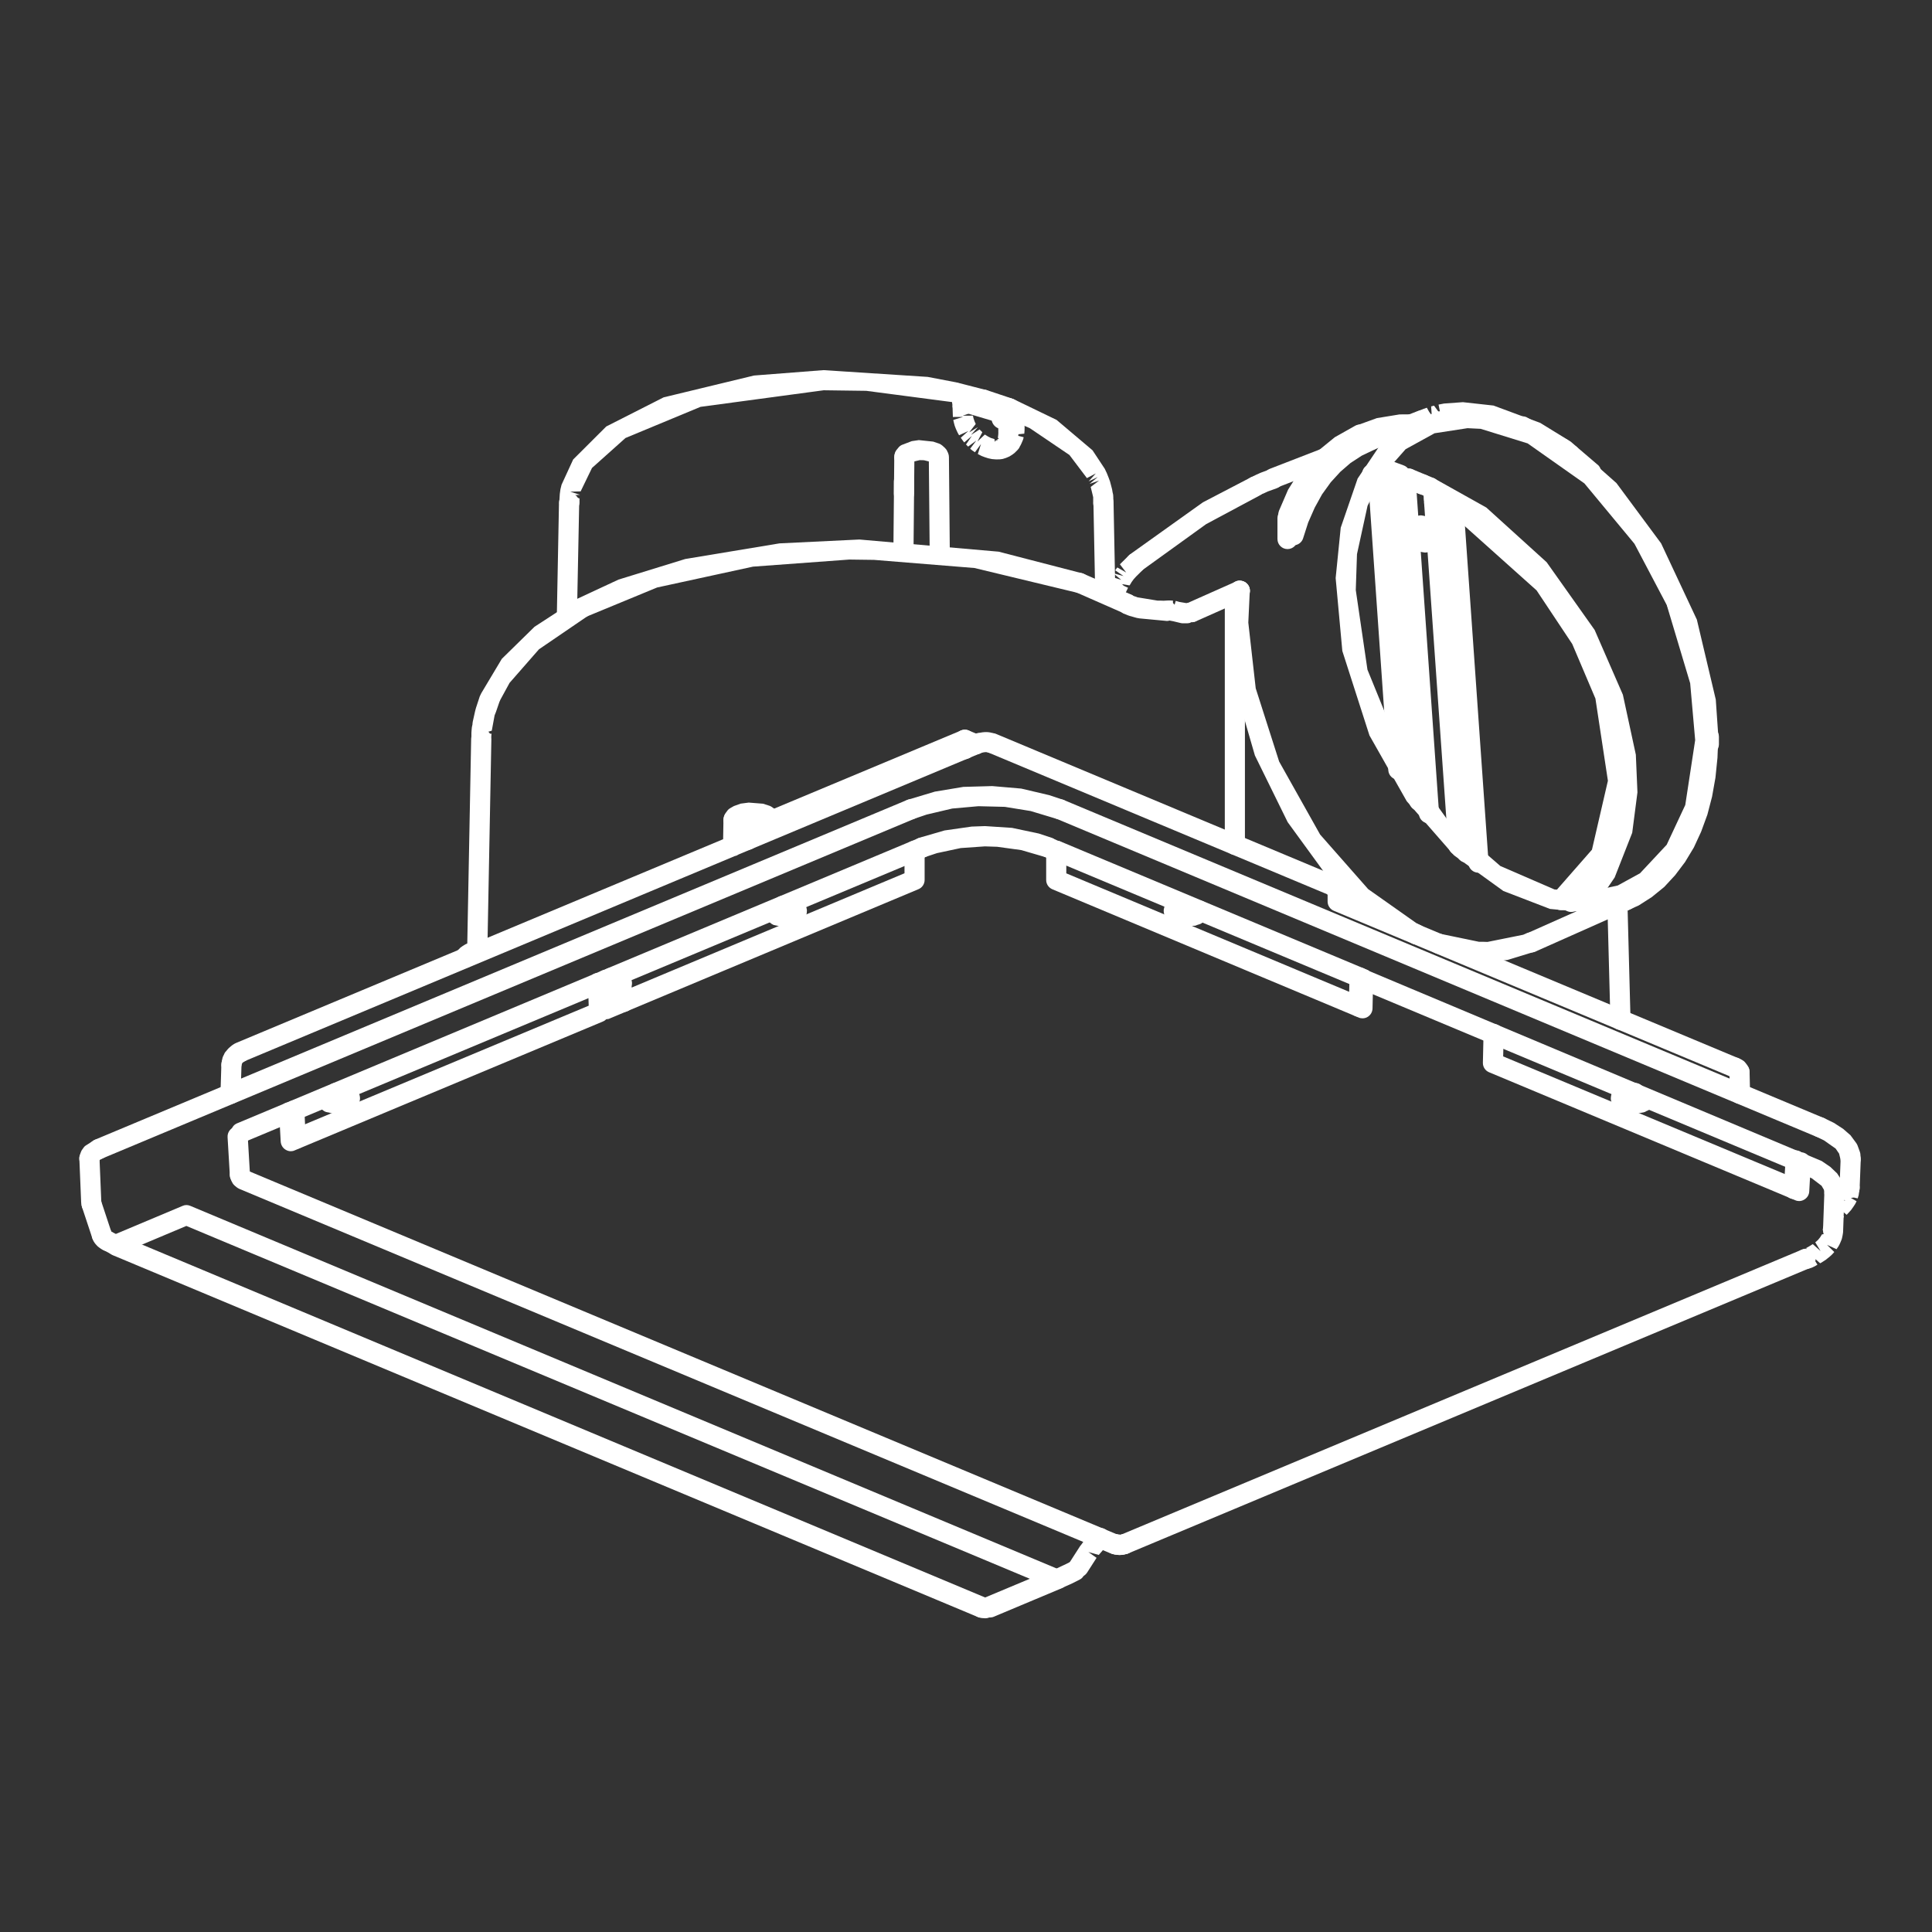 <?xml version="1.0" encoding="utf-8"?>
<!-- Generator: Adobe Illustrator 16.0.0, SVG Export Plug-In . SVG Version: 6.00 Build 0)  -->
<!DOCTYPE svg PUBLIC "-//W3C//DTD SVG 1.1//EN" "http://www.w3.org/Graphics/SVG/1.1/DTD/svg11.dtd">
<svg version="1.1" xmlns="http://www.w3.org/2000/svg" xmlns:xlink="http://www.w3.org/1999/xlink" x="0px" y="0px" width="24px"
	 height="24px" viewBox="0 0 24 24" enable-background="new 0 0 24 24" xml:space="preserve">
<rect x="0" y="0" width="24" height="24" fill="#333333" stroke="none"/>
<g id="圖層_1" display="none">
	<g id="圖層_7" display="inline">
		<g>
			<path fill="#FFFFFF" d="M12.159,19.942c-0.04,0-0.079-0.008-0.116-0.023L1.192,15.38c-0.029-0.012-0.056-0.028-0.079-0.048
				c-0.467-0.399-0.317-1.131-0.299-1.213c0.042-0.927,1.655-1.588,1.839-1.66l8.377-3.503c0.047-0.021,0.523-0.226,0.95-0.226
				c-0.005-0.001,0.601-0.061,1.099,0.075l9.174,3.865c0.044,0.017,0.481,0.197,0.757,0.527c0.181,0.22,0.156,0.634,0.095,1.29
				c-0.011,0.116-0.021,0.223-0.025,0.311c-0.006,0.091-0.051,0.169-0.116,0.22c-0.145,0.364-0.528,0.552-0.581,0.576l-8.243,3.392
				c-0.012,0.105-0.079,0.201-0.184,0.244l-1.681,0.691C12.237,19.936,12.198,19.942,12.159,19.942z M1.476,14.849l10.685,4.469
				l0.89-0.365L2.663,14.606c-0.029-0.012-0.056-0.028-0.08-0.049c-0.214-0.183-0.262-0.38-0.265-0.512
				c-0.006-0.288,0.186-0.483,0.225-0.519c0.022-0.021,0.049-0.039,0.077-0.053l8.412-3.519c0.048-0.021,0.524-0.225,0.95-0.225
				c0.354,0,0.818,0.146,0.996,0.207c0.019,0.003,0.037,0.009,0.056,0.017l9.277,3.885c0.028,0.013,0.122,0.059,0.232,0.135
				c0.01-0.185,0.012-0.357-0.014-0.422c-0.132-0.151-0.41-0.29-0.505-0.328L12.883,9.37c-0.353-0.095-0.868-0.043-0.873-0.042
				c-0.284,0.001-0.631,0.13-0.743,0.179l-8.388,3.508c-0.474,0.188-1.449,0.72-1.472,1.186C1.375,14.358,1.342,14.692,1.476,14.849
				z M2.944,14.074l10.687,4.47l8.51-3.501c0.081-0.039,0.275-0.176,0.275-0.311c0-0.116-0.206-0.278-0.35-0.346l-9.23-3.865
				c-0.009-0.002-0.018-0.005-0.025-0.008c-0.241-0.085-0.604-0.184-0.829-0.184c-0.254,0-0.601,0.128-0.713,0.177l-8.335,3.486
				c-0.009,0.015-0.015,0.03-0.015,0.04C2.918,14.037,2.924,14.052,2.944,14.074z"/>
		</g>
		<g>
			<path fill="#FFFFFF" d="M12.785,19.384c-0.025,0-0.052-0.005-0.077-0.016l-11.72-4.902c-0.102-0.043-0.15-0.16-0.107-0.262
				c0.043-0.103,0.16-0.149,0.262-0.107l11.72,4.902c0.102,0.043,0.15,0.16,0.107,0.262C12.938,19.338,12.863,19.384,12.785,19.384z
				"/>
		</g>
		<g>
			<path fill="#FFFFFF" d="M5.69,11.573c-0.166,0-0.3-0.134-0.3-0.3l-0.002-1.54C5.379,9.092,5.367,8.214,5.957,7.624
				c0.997-0.996,3.167-1.662,5.163-1.566c1.278,0.056,1.973,0.435,2.433,0.685c0.224,0.122,0.386,0.21,0.513,0.21
				c0.404,0,0.855-0.174,0.995-0.241c0.094-0.044,0.203-0.039,0.29,0.017c0.087,0.055,0.14,0.151,0.14,0.254v2.896
				c0,0.166-0.134,0.3-0.3,0.3s-0.3-0.134-0.3-0.3V7.416c-0.229,0.071-0.525,0.137-0.825,0.137c-0.28,0-0.521-0.131-0.8-0.283
				c-0.436-0.238-1.033-0.563-2.172-0.612C9.292,6.583,7.255,7.175,6.381,8.048C5.97,8.459,5.98,9.161,5.988,9.725l0.002,1.548
				C5.99,11.439,5.856,11.573,5.69,11.573z"/>
		</g>
		<g>
			<path fill="#FFFFFF" d="M6.573,7.384c-0.166,0-0.3-0.134-0.3-0.3L6.271,6.919C6.264,6.387,6.254,5.658,6.752,5.16
				c0.865-0.864,2.374-1.347,3.911-1.29c1.521,0.067,2.686,0.693,2.996,1.095c0.27,0.353,0.291,0.792,0.312,2.012
				c0.003,0.166-0.129,0.302-0.295,0.305c-0.001,0-0.003,0-0.005,0c-0.163,0-0.297-0.131-0.3-0.294
				c-0.019-1.091-0.038-1.46-0.188-1.657c-0.131-0.171-1.063-0.796-2.545-0.861c-1.358-0.062-2.722,0.377-3.46,1.115
				C6.857,5.903,6.865,6.461,6.872,6.91l0.001,0.174C6.873,7.25,6.739,7.384,6.573,7.384z"/>
		</g>
		<g>
			<path fill="#FFFFFF" d="M11.065,6.286c-0.11,0-0.2-0.09-0.2-0.2V5.648c0-0.108-0.088-0.195-0.196-0.195s-0.196,0.087-0.196,0.195
				v0.438c0,0.11-0.09,0.2-0.2,0.2s-0.2-0.09-0.2-0.2V5.648c0-0.328,0.268-0.596,0.597-0.596s0.597,0.268,0.597,0.596v0.438
				C11.266,6.196,11.176,6.286,11.065,6.286z"/>
		</g>
		<g>
			<circle fill="#FFFFFF" cx="12.117" cy="5.055" r="0.523"/>
		</g>
		<g>
			<path fill="#FFFFFF" d="M19.119,11.156c-1.155,0-2.262-1.189-2.633-2.828c-0.194-0.859-0.157-1.72,0.104-2.425
				c0.276-0.749,0.773-1.24,1.397-1.381c1.247-0.28,2.584,0.978,2.994,2.789c0.418,1.849-0.242,3.52-1.502,3.805
				C19.361,11.143,19.24,11.156,19.119,11.156z M18.348,5.082c-0.076,0-0.153,0.009-0.228,0.025
				c-0.42,0.095-0.764,0.452-0.968,1.004c-0.221,0.597-0.25,1.337-0.08,2.084c0.331,1.466,1.367,2.536,2.274,2.335
				c0.901-0.204,1.382-1.618,1.049-3.088C20.092,6.097,19.211,5.082,18.348,5.082z"/>
		</g>
		<g>
			<path fill="#FFFFFF" d="M19.62,10.998c-0.046,0-0.092-0.011-0.135-0.032c-0.148-0.075-0.208-0.255-0.133-0.403
				c0.312-0.62,0.379-1.467,0.185-2.326c-0.332-1.468-1.368-2.538-2.275-2.335c-0.162,0.038-0.322-0.065-0.358-0.227
				c-0.036-0.162,0.065-0.322,0.228-0.358c1.255-0.285,2.574,0.941,2.992,2.788c0.224,0.992,0.138,1.986-0.235,2.728
				C19.835,10.937,19.729,10.998,19.62,10.998z"/>
		</g>
		<g>
			<path fill="#FFFFFF" d="M13.752,6.907c-0.098,0-0.193-0.047-0.251-0.135c-0.091-0.139-0.052-0.325,0.087-0.416
				c0.305-0.2,1.856-1.195,2.478-1.195c0.166,0,0.3,0.134,0.3,0.3s-0.134,0.3-0.3,0.3c-0.293,0-1.344,0.57-2.149,1.098
				C13.865,6.892,13.809,6.907,13.752,6.907z"/>
		</g>
		<g>
			<path fill="#FFFFFF" d="M15.794,6.72c-0.027,0-0.055-0.004-0.082-0.012c-0.159-0.045-0.252-0.211-0.206-0.371
				c0.02-0.068,0.493-1.675,1.871-1.675c0.166,0,0.3,0.134,0.3,0.3s-0.134,0.3-0.3,0.3c-0.93,0-1.291,1.228-1.295,1.241
				C16.045,6.634,15.925,6.72,15.794,6.72z"/>
		</g>
		<g>
			<path fill="#FFFFFF" d="M16.565,10.741c-0.063,0-0.125-0.019-0.179-0.059c-1.019-0.755-1.179-2.105-1.203-2.501
				c-0.053-0.157,0.039-0.296,0.196-0.349c0.159-0.052,0.334,0.063,0.386,0.221c0.009,0.024,0.015,0.064,0.017,0.09
				c0.015,0.235,0.131,1.44,0.962,2.056c0.133,0.099,0.161,0.287,0.063,0.42C16.748,10.699,16.657,10.741,16.565,10.741z"/>
		</g>
		<g>
			<path fill="#FFFFFF" d="M18.42,11.598c-0.062,0-0.1-0.003-0.108-0.004c-0.165-0.014-0.287-0.157-0.274-0.322
				c0.014-0.165,0.163-0.288,0.322-0.276c0.047,0.005,1.072,0.066,1.61-0.89c0.083-0.144,0.264-0.194,0.409-0.114
				c0.145,0.081,0.195,0.264,0.114,0.409C19.87,11.505,18.77,11.598,18.42,11.598z"/>
		</g>
		<g>
			<path fill="#FFFFFF" d="M20.002,12.261c-0.166,0-0.3-0.134-0.3-0.3v-1.395c0-0.166,0.134-0.3,0.3-0.3s0.3,0.134,0.3,0.3v1.395
				C20.302,12.126,20.168,12.261,20.002,12.261z"/>
		</g>
		<g>
			<path fill="#FFFFFF" d="M18.231,10.616c-0.158,0-0.291-0.124-0.3-0.283l-0.25-4.521c-0.009-0.166,0.118-0.307,0.283-0.316
				c0.196-0.006,0.308,0.118,0.316,0.283l0.25,4.521c0.009,0.166-0.118,0.307-0.283,0.316
				C18.242,10.616,18.236,10.616,18.231,10.616z"/>
		</g>
		<g>
			<path fill="#FFFFFF" d="M17.521,10.185c-0.158,0-0.291-0.124-0.3-0.283l-0.228-4.09c-0.009-0.166,0.118-0.307,0.283-0.316
				c0.2-0.006,0.308,0.118,0.316,0.283l0.228,4.09c0.009,0.166-0.118,0.307-0.283,0.316C17.531,10.185,17.525,10.185,17.521,10.185z
				"/>
		</g>
	</g>
</g>
<g id="圖層_2">
	<g>
		<polyline fill="#FFFFFF" points="16.872,12.134 16.869,12.14 16.869,12.143 		"/>
	</g>
	<g>
		<path fill="#FFFFFF" d="M7.727,12.34c-0.044,0-0.087-0.023-0.109-0.065L7.604,12.25c-0.065-0.023-0.096-0.092-0.073-0.157
			c0.024-0.065,0.101-0.097,0.163-0.074c0.009,0.003,0.026,0.01,0.034,0.015c0.004,0.002,0.025,0.017,0.029,0.02
			c0.002,0.002,0.023,0.021,0.025,0.022c0.006,0.005,0.019,0.022,0.023,0.028c0.003,0.004,0.029,0.045,0.031,0.05
			c0.033,0.061,0.011,0.136-0.049,0.169C7.768,12.335,7.747,12.34,7.727,12.34z"/>
	</g>
	<g>
		<polyline fill="#FFFFFF" points="7.737,12.256 7.737,12.245 7.734,12.237 7.727,12.215 		"/>
	</g>
	<g>
		<path fill="#FFFFFF" d="M2.98,14.715c-0.066,0-0.121-0.051-0.125-0.117l-0.028-0.472c-0.004-0.069,0.049-0.129,0.118-0.133
			c0.063-0.006,0.128,0.048,0.132,0.117l0.028,0.472c0.004,0.069-0.049,0.129-0.118,0.133C2.985,14.715,2.983,14.715,2.98,14.715z
			 M3.673,14.273c-0.066,0-0.122-0.052-0.125-0.119l-0.017-0.355c-0.003-0.068,0.05-0.127,0.119-0.131
			c0.065-0.007,0.127,0.05,0.131,0.119l0.017,0.355c0.003,0.068-0.05,0.127-0.119,0.131C3.677,14.273,3.675,14.273,3.673,14.273z"/>
	</g>
	<g>
		<path fill="#FFFFFF" d="M13.836,19.303c-0.017,0-0.032-0.003-0.048-0.01L2.974,14.769c-0.013-0.006-0.025-0.013-0.036-0.022
			c-0.013-0.009-0.035-0.029-0.044-0.042c-0.004-0.007-0.019-0.032-0.021-0.039c-0.004-0.008-0.013-0.033-0.015-0.042
			c-0.014-0.067,0.028-0.14,0.096-0.153c0.066-0.013,0.125,0.02,0.144,0.08l10.786,4.513c0.064,0.026,0.094,0.1,0.067,0.163
			C13.932,19.273,13.885,19.303,13.836,19.303z"/>
	</g>
	<g>
		<path fill="#FFFFFF" d="M22.285,14.895c-0.002,0-0.005,0-0.007,0c-0.069-0.004-0.122-0.063-0.118-0.132l0.021-0.355
			c0.004-0.068,0.052-0.126,0.132-0.118c0.069,0.004,0.122,0.063,0.118,0.132l-0.021,0.355
			C22.406,14.843,22.351,14.895,22.285,14.895z"/>
	</g>
	<g>
		<path fill="#FFFFFF" d="M22.433,15.764c-0.069,0-0.126-0.056-0.126-0.125c0-0.055,0.034-0.102,0.083-0.118
			c0.015-0.006,0.03-0.01,0.046-0.01l0.003,0.066l0.03,0.049l-0.031-0.123c0.004-0.003,0.034-0.02,0.039-0.022l0.042-0.026
			l0.097,0.086l-0.066-0.108c0.002-0.002,0.032-0.028,0.034-0.03c0.001-0.001,0.025-0.031,0.026-0.032
			c0.002-0.005,0.021-0.032,0.023-0.037l0.135-0.02l-0.125-0.03c0-0.069,0.056-0.125,0.125-0.125s0.125,0.056,0.125,0.125
			c0,0.008-0.001,0.046-0.002,0.054c-0.002,0.01-0.01,0.053-0.015,0.063c-0.002,0.006-0.012,0.03-0.015,0.036
			c-0.004,0.011-0.017,0.036-0.023,0.046c-0.002,0.002-0.022,0.032-0.024,0.035l-0.118-0.054l0.09,0.089
			c-0.007,0.009-0.025,0.029-0.034,0.037c-0.004,0.003-0.024,0.022-0.028,0.025c-0.004,0.002-0.037,0.03-0.041,0.033
			c-0.001,0-0.035,0.023-0.037,0.024l-0.035,0.021l-0.1-0.088l0.066,0.105c-0.004,0.003-0.026,0.017-0.031,0.019
			c-0.004,0.003-0.03,0.015-0.035,0.017c0,0-0.029,0.01-0.03,0.01c-0.002,0.001-0.005,0.002-0.008,0.003
			C22.459,15.762,22.445,15.764,22.433,15.764z"/>
	</g>
	<g>
		<path fill="#FFFFFF" d="M22.771,15.412c-0.001,0-0.003,0-0.004,0c-0.069-0.003-0.123-0.061-0.121-0.129l0.017-0.473
			c0.003-0.068,0.058-0.121,0.125-0.121c0.001,0,0.003,0,0.004,0c0.069,0.003,0.123,0.061,0.121,0.129l-0.017,0.473
			C22.893,15.359,22.838,15.412,22.771,15.412z"/>
	</g>
	<g>
		<path fill="#FFFFFF" d="M22.788,15.171c-0.037,0-0.074-0.014-0.098-0.044c-0.041-0.055-0.042-0.123,0.012-0.165l0.022-0.018
			l0.099,0.083l-0.064-0.11c0.002-0.002,0.023-0.019,0.025-0.021c0.001-0.002,0.019-0.023,0.021-0.025l0.118,0.048l-0.094-0.085
			c0.001-0.003,0.017-0.043,0.018-0.045c0.001-0.003,0.002-0.032,0.002-0.034c0.011-0.068,0.063-0.132,0.144-0.116
			c0.068,0.01,0.117,0.063,0.107,0.131l-0.006,0.041c-0.001,0.005-0.004,0.032-0.005,0.036c-0.002,0.006-0.01,0.035-0.012,0.04
			l-0.124-0.028l0.11,0.063c-0.002,0.007-0.016,0.032-0.02,0.039c-0.002,0.004-0.016,0.026-0.019,0.029
			c-0.001,0.001-0.028,0.04-0.029,0.041c-0.003,0.004-0.022,0.025-0.026,0.029s-0.024,0.027-0.029,0.031l-0.098-0.082l0.064,0.11
			c-0.004,0.003-0.028,0.021-0.032,0.024C22.851,15.162,22.819,15.171,22.788,15.171z"/>
	</g>
	<g>
		<path fill="#FFFFFF" d="M1.44,15.595c-0.02,0-0.04-0.005-0.058-0.015l-0.105-0.056c-0.028-0.015-0.048-0.038-0.059-0.066
			c-0.033-0.013-0.06-0.04-0.071-0.076l-0.128-0.386c-0.021-0.065,0.014-0.136,0.079-0.157c0.066-0.024,0.136,0.013,0.158,0.079
			l0.126,0.381c0.003,0.001,0.007,0.003,0.01,0.005l0.105,0.056c0.062,0.032,0.084,0.107,0.052,0.169
			C1.529,15.57,1.485,15.595,1.44,15.595z M22.976,14.884c-0.002,0-0.003,0-0.005,0c-0.069-0.003-0.123-0.061-0.12-0.13l0.014-0.358
			c0.003-0.069,0.057-0.124,0.13-0.12c0.069,0.003,0.123,0.061,0.12,0.13l-0.014,0.358C23.098,14.831,23.043,14.884,22.976,14.884z"
			/>
	</g>
	<g>
		<path fill="#FFFFFF" d="M1.337,15.542c-0.025,0-0.05-0.008-0.072-0.023c-0.011-0.006-0.041-0.026-0.049-0.034
			c-0.004-0.004-0.027-0.027-0.03-0.032c-0.005-0.006-0.018-0.023-0.021-0.031c-0.001-0.003-0.014-0.032-0.016-0.035
			c-0.025-0.064,0.006-0.137,0.07-0.162c0.064-0.025,0.137,0.007,0.162,0.07l0.001,0.004c0.012,0.007,0.024,0.016,0.026,0.018
			c0.057,0.04,0.07,0.118,0.03,0.174C1.415,15.523,1.376,15.542,1.337,15.542z"/>
	</g>
	<g>
		<polyline fill="#FFFFFF" points="1.448,15.474 1.44,15.47 1.438,15.47 		"/>
	</g>
	<g>
		<path fill="#FFFFFF" d="M1.133,15.074c-0.057,0-0.107-0.035-0.118-0.094c-0.001-0.008-0.007-0.039-0.007-0.047l-0.022-0.536
			c-0.003-0.068,0.051-0.127,0.12-0.13c0.002,0,0.004,0,0.005,0c0.067,0,0.122,0.053,0.125,0.12l0.022,0.531
			c0.013,0.067-0.031,0.141-0.099,0.153C1.15,15.074,1.142,15.074,1.133,15.074z"/>
	</g>
	<g>
		<path fill="#FFFFFF" d="M12.185,20.093c-0.016,0-0.033-0.003-0.048-0.01L1.4,15.592c-0.063-0.026-0.094-0.1-0.067-0.163
			c0.026-0.063,0.101-0.096,0.164-0.067l10.736,4.491c0.063,0.026,0.094,0.1,0.067,0.163C12.28,20.063,12.233,20.093,12.185,20.093z
			 M13.977,19.303c-0.049,0-0.096-0.029-0.115-0.077c-0.026-0.063,0.003-0.137,0.067-0.163l8.453-3.539
			c0.063-0.026,0.137,0.003,0.163,0.067c0.026,0.063-0.003,0.137-0.067,0.163l-8.453,3.539C14.009,19.3,13.993,19.303,13.977,19.303
			z"/>
	</g>
	<g>
		<path fill="#FFFFFF" d="M13.936,19.315h-0.044c-0.015,0-0.043-0.003-0.057-0.007c-0.067-0.015-0.116-0.083-0.102-0.15
			c0.015-0.066,0.071-0.112,0.143-0.098l0.046,0.005c0.067-0.014,0.142,0.026,0.156,0.094c0.014,0.067-0.021,0.131-0.089,0.146
			C13.976,19.31,13.95,19.315,13.936,19.315z"/>
	</g>
	<g>
		<path fill="#FFFFFF" d="M13.85,19.308c-0.013,0-0.026-0.002-0.039-0.007c-0.066-0.021-0.105-0.094-0.084-0.159
			c0.021-0.066,0.089-0.104,0.153-0.08l0.009,0.003c0.007,0.002,0.012,0.004,0.018,0.007c0.004-0.002,0.009-0.004,0.013-0.006
			l0.008-0.003c0.064-0.022,0.138,0.009,0.161,0.073c0.024,0.064-0.009,0.137-0.073,0.161c-0.033,0.013-0.072,0.01-0.104-0.006
			C13.893,19.302,13.871,19.308,13.85,19.308z"/>
	</g>
	<g>
		<path fill="#FFFFFF" d="M13.395,19.596c-0.022,0-0.045-0.006-0.064-0.019c-0.06-0.035-0.078-0.112-0.042-0.171l0.128-0.199
			c0.001-0.002,0.019-0.024,0.02-0.025c0.002-0.003,0.016-0.023,0.018-0.026l0.116-0.133c0.047-0.052,0.125-0.058,0.177-0.013
			c0.052,0.046,0.058,0.125,0.013,0.177l-0.112,0.129l-0.129-0.036l0.102,0.072l-0.118,0.184
			C13.478,19.574,13.437,19.596,13.395,19.596z"/>
	</g>
	<g>
		<polyline fill="#FFFFFF" points="13.359,19.513 13.367,19.508 13.376,19.498 13.385,19.493 13.389,19.482 		"/>
	</g>
	<g>
		<path fill="#FFFFFF" d="M12.298,20.093c-0.049,0-0.095-0.029-0.115-0.077c-0.027-0.063,0.003-0.137,0.067-0.163l0.842-0.353
			c0.063-0.027,0.137,0.004,0.163,0.067s-0.003,0.137-0.067,0.163l-0.841,0.353C12.331,20.09,12.314,20.093,12.298,20.093z"/>
	</g>
	<g>
		<polyline fill="#FFFFFF" points="12.24,19.978 12.256,19.978 12.27,19.976 12.284,19.973 12.29,19.969 12.294,19.968 		"/>
	</g>
	<g>
		<path fill="#FFFFFF" d="M12.24,20.103c-0.006,0-0.039-0.002-0.045-0.003c-0.008-0.001-0.031-0.006-0.039-0.009
			c-0.065-0.023-0.106-0.098-0.083-0.163c0.023-0.063,0.086-0.098,0.153-0.078l0.014,0.005c0.069,0,0.125,0.056,0.125,0.124
			C12.365,20.048,12.309,20.103,12.24,20.103z"/>
	</g>
	<g>
		<path fill="#FFFFFF" d="M17.629,10.073c-0.065,0-0.12-0.05-0.125-0.116l-0.272-3.881c-0.002-0.035,0.01-0.066,0.03-0.091
			c0.007-0.031,0.024-0.06,0.053-0.08l0.091-0.062c0.057-0.039,0.135-0.024,0.174,0.033s0.023,0.135-0.033,0.174l-0.063,0.042
			l0.271,3.847c0.005,0.069-0.048,0.128-0.116,0.133C17.635,10.073,17.632,10.073,17.629,10.073z"/>
	</g>
	<g>
		<polyline fill="#FFFFFF" points="17.388,6.009 17.379,6.014 17.373,6.02 17.368,6.025 17.363,6.033 17.359,6.042 17.356,6.05 
			17.356,6.059 17.356,6.067 		"/>
	</g>
	<g>
		<path fill="#FFFFFF" d="M12.327,9.358c-0.01,0-0.02-0.001-0.029-0.004l-0.021-0.005c-0.003,0-0.012-0.003-0.02-0.005
			c-0.004,0-0.009-0.001-0.014-0.001c-0.014,0.002-0.033,0.004-0.033,0.004c-0.065,0.021-0.147-0.018-0.165-0.084
			s0.01-0.131,0.077-0.149c0.001,0,0.034-0.009,0.035-0.009c0.005-0.001,0.042-0.007,0.047-0.008
			c0.01-0.001,0.042-0.004,0.053-0.003c0.009,0,0.037,0.003,0.045,0.005c0.006,0.001,0.033,0.009,0.039,0.011
			c0.067,0.017,0.116,0.086,0.1,0.153C12.426,9.319,12.381,9.358,12.327,9.358z"/>
	</g>
	<g>
		<path fill="#FFFFFF" d="M2.983,13.195c-0.049,0-0.095-0.029-0.115-0.077c-0.027-0.063,0.003-0.137,0.067-0.163l6.048-2.53
			l0.004-0.241c0.001-0.068,0.057-0.123,0.125-0.123c0,0,0.001,0,0.002,0c0.069,0.001,0.124,0.058,0.123,0.127l-0.002,0.13
			l0.212-0.089c-0.002-0.01-0.003-0.02-0.003-0.03v-0.014c0-0.069,0.056-0.125,0.125-0.125c0.05,0,0.092,0.029,0.113,0.071
			l2.424-1.014c0.047-0.019,0.1-0.008,0.134,0.024c0.035-0.033,0.088-0.043,0.134-0.024l4.238,1.773
			c0.064,0.026,0.094,0.1,0.067,0.164c-0.026,0.064-0.101,0.095-0.163,0.067l-4.239-1.773c-0.014-0.006-0.027-0.014-0.038-0.024
			c-0.011,0.01-0.023,0.019-0.038,0.024l-3.025,1.266c-0.014,0.01-0.03,0.017-0.047,0.02l-6.099,2.552
			C3.016,13.192,3,13.195,2.983,13.195z"/>
	</g>
	<g>
		<path fill="#FFFFFF" d="M7.217,7.68c-0.043,0-0.085-0.022-0.108-0.063c-0.034-0.06-0.014-0.136,0.046-0.171L7.683,7.2l0.83-0.256
			l1.17-0.194l0.993-0.048l1.729,0.151l1.047,0.271c0.065,0.022,0.101,0.093,0.078,0.159c-0.021,0.065-0.097,0.101-0.158,0.078
			l-1.267-0.305l-1.247-0.101L10.55,6.951L9.354,7.039L8.163,7.298L7.279,7.663C7.259,7.674,7.238,7.68,7.217,7.68z"/>
	</g>
	<g>
		<path fill="#FFFFFF" d="M5.928,11.941c-0.001,0-0.001,0-0.002,0c-0.069-0.001-0.124-0.059-0.123-0.127l0.05-2.638
			c0.001-0.068,0.057-0.123,0.125-0.123c0.001,0,0.001,0,0.002,0C6.05,9.054,6.105,9.111,6.104,9.18l-0.05,2.638
			C6.052,11.887,5.996,11.941,5.928,11.941z M19.02,11.833c-0.048,0-0.094-0.028-0.114-0.074c-0.028-0.063,0-0.137,0.063-0.165
			l1.188-0.529c0.063-0.029,0.138,0.001,0.165,0.063c0.028,0.063,0,0.137-0.063,0.165l-1.188,0.529
			C19.054,11.829,19.036,11.833,19.02,11.833z M21.228,9.372c-0.069,0-0.125-0.056-0.125-0.125V9.151
			c0-0.069,0.056-0.125,0.125-0.125s0.125,0.056,0.125,0.125v0.096C21.353,9.316,21.297,9.372,21.228,9.372z M7.042,7.785
			c-0.001,0-0.001,0-0.002,0C6.971,7.783,6.916,7.726,6.917,7.657l0.027-1.413C6.946,6.176,7.002,6.122,7.07,6.122
			c0.001,0,0.001,0,0.002,0C7.141,6.123,7.196,6.18,7.195,6.249L7.167,7.662C7.166,7.73,7.11,7.785,7.042,7.785z M13.73,7.491
			c-0.068,0-0.124-0.054-0.125-0.123l-0.022-1.12c-0.001-0.069,0.054-0.126,0.122-0.127c0.084,0.006,0.127,0.054,0.128,0.123
			l0.022,1.12c0.001,0.069-0.054,0.126-0.122,0.127C13.732,7.491,13.731,7.491,13.73,7.491z M15.816,6.067
			c-0.05,0-0.098-0.03-0.116-0.08c-0.025-0.064,0.007-0.137,0.071-0.162l0.635-0.246c0.064-0.022,0.138,0.008,0.161,0.071
			c0.025,0.064-0.007,0.137-0.071,0.162l-0.635,0.246C15.847,6.064,15.831,6.067,15.816,6.067z M17.027,5.593
			c-0.05,0-0.098-0.03-0.116-0.08c-0.025-0.064,0.007-0.137,0.071-0.162L17.628,5.1c0.065-0.022,0.137,0.008,0.161,0.071
			c0.025,0.064-0.007,0.137-0.071,0.162l-0.646,0.251C17.058,5.59,17.042,5.593,17.027,5.593z"/>
	</g>
	<g>
		<path fill="#FFFFFF" d="M13.999,7.624c-0.02,0-0.039-0.004-0.058-0.014l-0.569-0.25c-0.065-0.021-0.102-0.092-0.08-0.157
			s0.09-0.103,0.158-0.08l0.606,0.265c0.062,0.032,0.085,0.107,0.054,0.168C14.088,7.6,14.044,7.624,13.999,7.624z"/>
	</g>
	<g>
		<path fill="#FFFFFF" d="M14.112,7.111c-0.036,0-0.072-0.016-0.098-0.046c-0.043-0.054-0.034-0.132,0.02-0.176l0.909-0.649
			l0.601-0.313c0.065-0.028,0.138,0,0.165,0.064c0.028,0.063-0.001,0.137-0.063,0.165l-0.663,0.355L14.19,7.083
			C14.168,7.102,14.14,7.111,14.112,7.111z"/>
	</g>
	<g>
		<path fill="#FFFFFF" d="M11.674,7c-0.068,0-0.125-0.055-0.125-0.124L11.538,5.68c0-0.069,0.055-0.125,0.124-0.126c0,0,0,0,0.001,0
			c0.068,0,0.125,0.055,0.125,0.124l0.011,1.196C11.8,6.943,11.745,7,11.674,7C11.675,7,11.675,7,11.674,7z M11.223,6.965
			C11.223,6.965,11.222,6.965,11.223,6.965c-0.07,0-0.125-0.057-0.125-0.126l0.011-1.161c0-0.069,0.057-0.124,0.125-0.124
			c0,0,0.001,0,0.001,0c0.069,0,0.125,0.057,0.124,0.126l-0.011,1.161C11.348,6.91,11.292,6.965,11.223,6.965z M15.994,6.821
			c-0.069,0-0.125-0.056-0.125-0.125v-0.26c0-0.069,0.056-0.125,0.125-0.125s0.125,0.056,0.125,0.125v0.26
			C16.119,6.765,16.063,6.821,15.994,6.821z"/>
	</g>
	<g>
		<path fill="#FFFFFF" d="M14.492,7.713c-0.002,0-0.003,0-0.005,0l-0.331-0.031c-0.001,0-0.032-0.006-0.034-0.006l-0.033-0.009
			c-0.005-0.001-0.036-0.01-0.041-0.012c-0.008-0.001-0.017-0.004-0.024-0.007c-0.01-0.003-0.021-0.007-0.026-0.01
			c-0.003-0.001-0.032-0.012-0.035-0.014c-0.016-0.006-0.029-0.016-0.041-0.027c-0.026-0.023-0.044-0.057-0.044-0.094
			c0-0.095,0.115-0.156,0.2-0.102c0.007,0.003,0.013,0.006,0.014,0.006c0.011,0.002,0.028,0.008,0.037,0.013l0.25,0.041l0.034,0
			l0.085,0.003c0.068,0.002,0.122,0.061,0.12,0.129C14.614,7.66,14.56,7.713,14.492,7.713z"/>
	</g>
	<g>
		<path fill="#FFFFFF" d="M5.776,12.025c-0.069,0-0.125-0.052-0.125-0.121c0-0.021,0.005-0.05,0.015-0.068
			c0.006-0.01,0.016-0.025,0.024-0.034c0.006-0.007,0.021-0.023,0.028-0.029c0.003-0.002,0.026-0.019,0.029-0.021
			c0.004-0.002,0.03-0.019,0.034-0.021c0.003-0.002,0.032-0.015,0.036-0.016c0.007-0.003,0.028-0.01,0.036-0.012l0.05,0.117
			l-0.013-0.125c0.004-0.001,0.056-0.007,0.06-0.008c0.072-0.006,0.131,0.042,0.138,0.11c0.008,0.069-0.042,0.131-0.11,0.138
			l-0.03,0.003c-0.002,0-0.034,0.007-0.036,0.008l-0.015-0.021C5.883,11.982,5.834,12.025,5.776,12.025z"/>
	</g>
	<g>
		<path fill="#FFFFFF" d="M2.864,13.713c-0.001,0-0.002,0-0.004,0c-0.069-0.002-0.123-0.06-0.121-0.129l0.011-0.363
			C2.752,13.153,2.808,13.1,2.875,13.1c0.001,0,0.002,0,0.004,0c0.069,0.002,0.123,0.06,0.121,0.129l-0.011,0.363
			C2.987,13.659,2.932,13.713,2.864,13.713z M21.615,13.713c-0.067,0-0.123-0.054-0.125-0.122l-0.006-0.268
			c-0.002-0.069,0.054-0.126,0.122-0.128c0.07,0.005,0.126,0.053,0.128,0.122l0.006,0.268c0.002,0.069-0.054,0.126-0.122,0.128
			C21.617,13.713,21.616,13.713,21.615,13.713z"/>
	</g>
	<g>
		<path fill="#FFFFFF" d="M5.981,9.27c-0.069,0-0.125-0.025-0.125-0.094c0-0.003,0-0.068,0-0.071c0,0,0.002-0.031,0.002-0.032
			c0-0.003,0.004-0.038,0.004-0.041L5.869,9c0-0.006,0.002-0.03,0.004-0.036L5.9,8.843C5.902,8.836,5.91,8.8,5.913,8.793L5.96,8.65
			c0.002-0.005,0.018-0.037,0.02-0.041l0.254-0.425L6.64,7.786l0.522-0.339C7.221,7.415,7.298,7.438,7.331,7.5
			c0.032,0.061,0.008,0.137-0.053,0.168L6.695,8.066L6.33,8.483L6.216,8.692c0,0-0.012,0.029-0.013,0.03L6.161,8.844
			C6.159,8.849,6.146,8.882,6.144,8.887L6.109,9.077L5.981,9.114h0.125C6.106,9.183,6.05,9.27,5.981,9.27z"/>
	</g>
	<g>
		<path fill="#FFFFFF" d="M7.073,6.366c-0.002,0-0.004,0-0.007,0C6.997,6.362,6.944,6.303,6.948,6.234l0.006-0.098
			c0-0.004,0.007-0.053,0.008-0.058c0.001-0.004,0.013-0.053,0.014-0.057L7.12,5.708l0.411-0.41l0.713-0.362l1.122-0.271
			l0.863-0.067l1.295,0.084L11.88,4.75c0.067,0.014,0.111,0.08,0.097,0.148c-0.014,0.067-0.079,0.109-0.148,0.097l-1.068-0.14
			l-0.529-0.007l-1.53,0.206L7.77,5.441L7.354,5.813L7.213,6.104L7.084,6.108l0.121,0.039L7.078,6.153l0.121,0.039L7.198,6.248
			C7.194,6.315,7.139,6.366,7.073,6.366z"/>
	</g>
	<g>
		<path fill="#FFFFFF" d="M2.874,13.341c-0.005,0-0.009,0-0.014-0.001c-0.068-0.009-0.118-0.059-0.109-0.128
			c0-0.004,0.004-0.03,0.005-0.034c0-0.001,0.009-0.038,0.009-0.04c0.002-0.009,0.012-0.029,0.017-0.037
			c0.007-0.019,0.016-0.033,0.03-0.046c0.004-0.007,0.019-0.024,0.025-0.03c0.004-0.005,0.028-0.025,0.033-0.029
			c0.01-0.01,0.026-0.021,0.039-0.026c0.063-0.03,0.15-0.008,0.178,0.055c0.029,0.063,0.015,0.132-0.048,0.16l-0.011,0.006
			c-0.006,0.005-0.012,0.01-0.015,0.011c-0.001,0.002-0.003,0.005-0.005,0.008c-0.002,0.005-0.004,0.01-0.005,0.012
			C2.994,13.284,2.937,13.341,2.874,13.341z"/>
	</g>
	<g>
		<path fill="#FFFFFF" d="M13.832,7.538c-0.014,0-0.026-0.002-0.04-0.007c-0.065-0.022-0.101-0.093-0.078-0.158l0.022-0.066
			c0.022-0.066,0.094-0.101,0.158-0.078c0.065,0.022,0.101,0.093,0.078,0.158L13.95,7.453C13.933,7.505,13.884,7.538,13.832,7.538z"
			/>
	</g>
	<g>
		<path fill="#FFFFFF" d="M13.853,7.474c-0.019,0-0.038-0.004-0.056-0.013c-0.062-0.03-0.087-0.105-0.057-0.167l0.045-0.095
			c0.002-0.003,0.017-0.031,0.019-0.034l0.124,0.038l-0.099-0.082l0.128,0.035l-0.103-0.071c0.002-0.004,0.022-0.033,0.026-0.036
			l0.11,0.063l-0.078-0.102l0.107-0.106c0.05-0.048,0.129-0.046,0.177,0.002c0.048,0.05,0.047,0.129-0.003,0.177l-0.078,0.077
			c0,0.001-0.03,0.034-0.031,0.034c0,0.001-0.026,0.036-0.027,0.037c-0.002,0.004-0.022,0.038-0.025,0.041L13.899,7.25l0.114,0.051
			l-0.049,0.104C13.942,7.449,13.898,7.474,13.853,7.474z"/>
	</g>
	<g>
		<path fill="#FFFFFF" d="M13.705,6.362c-0.069,0-0.125-0.043-0.125-0.112V6.178c-0.001-0.004-0.006-0.027-0.007-0.031l-0.024-0.098
			l0.104-0.079l-0.118,0.041l0.102-0.085L13.523,5.98l0.09-0.099l-0.111,0.058l-0.217-0.287l-0.492-0.333l-0.292-0.128
			c-0.064-0.025-0.096-0.098-0.07-0.162c0.026-0.064,0.101-0.094,0.162-0.07l0.532,0.257l0.447,0.378l0.152,0.23
			c0.001,0.003,0.025,0.051,0.026,0.055c0.001,0.002,0.019,0.048,0.02,0.05s0.018,0.049,0.019,0.051l0.026,0.099
			c0.001,0.004,0.005,0.031,0.006,0.036c0.001,0.006,0.006,0.025,0.007,0.031c0,0.003,0.002,0.03,0.002,0.033v0.047
			C13.83,6.293,13.774,6.362,13.705,6.362z"/>
	</g>
	<g>
		<path fill="#FFFFFF" d="M13.165,10.178c-0.013,0-0.026-0.002-0.04-0.006l-0.322-0.097l-0.321-0.052l-0.328-0.008l-0.325,0.029
			l-0.318,0.075l-0.156,0.053c-0.065,0.021-0.136-0.014-0.158-0.079c-0.022-0.065,0.014-0.136,0.079-0.158l0.337-0.101l0.354-0.059
			l0.359-0.01l0.36,0.031l0.349,0.082l0.171,0.057c0.065,0.022,0.101,0.093,0.078,0.158C13.266,10.145,13.218,10.178,13.165,10.178z
			"/>
	</g>
	<g>
		<path fill="#FFFFFF" d="M13.023,10.653c-0.013,0-0.026-0.002-0.039-0.006l-0.298-0.087l-0.299-0.041l-0.152-0.005l-0.301,0.021
			l-0.295,0.063l-0.144,0.048c-0.068,0.022-0.137-0.014-0.158-0.08c-0.021-0.065,0.014-0.136,0.08-0.158l0.317-0.092l0.336-0.048
			l0.166-0.006l0.336,0.022l0.331,0.07l0.16,0.053c0.065,0.022,0.102,0.093,0.079,0.158C13.125,10.62,13.076,10.653,13.023,10.653z"
			/>
	</g>
	<g>
		<path fill="#FFFFFF" d="M22.786,14.936c-0.016,0-0.031-0.003-0.047-0.01c-0.05-0.021-0.08-0.069-0.077-0.12l-0.005-0.027
			l-0.029-0.049l-0.122-0.093l-0.185-0.082l-5.437-2.275c-0.011-0.004-0.021-0.01-0.029-0.017l-3.753-1.57
			c-0.011-0.001-0.021-0.004-0.031-0.008l-0.098-0.042c-0.063-0.028-0.093-0.101-0.064-0.165c0.027-0.064,0.099-0.091,0.164-0.065
			l0.07,0.031c0.01,0.001,0.02,0.004,0.028,0.008l3.814,1.596c0.011,0.004,0.021,0.01,0.029,0.017l5.616,2.358l0.107,0.073
			l0.084,0.08l0.06,0.092c0.008,0.014,0.014,0.027,0.017,0.043l0.014,0.075c0.004,0.024,0.002,0.049-0.008,0.071
			C22.885,14.905,22.836,14.936,22.786,14.936z"/>
	</g>
	<g>
		<path fill="#FFFFFF" d="M3.004,14.188c-0.049,0-0.098-0.025-0.118-0.071c-0.027-0.063-0.009-0.131,0.053-0.16l8.466-3.543
			c0.063-0.027,0.138,0.001,0.165,0.063c0.028,0.063,0,0.137-0.063,0.165l-0.094,0.042l-8.356,3.494
			C3.04,14.185,3.022,14.188,3.004,14.188z"/>
	</g>
	<g>
		<path fill="#FFFFFF" d="M3.612,14.301c-0.023,0-0.046-0.007-0.066-0.02c-0.034-0.021-0.056-0.058-0.059-0.099l-0.02-0.357
			c-0.003-0.069,0.049-0.128,0.118-0.132c0.002,0,0.005,0,0.007,0c0.066,0,0.121,0.052,0.125,0.118l0.01,0.181l3.586-1.499
			l-0.009-0.278c-0.002-0.069,0.052-0.127,0.121-0.129c0.07,0,0.126,0.052,0.129,0.121l0.011,0.364
			c0.001,0.052-0.029,0.1-0.077,0.119l-3.829,1.601C3.645,14.298,3.628,14.301,3.612,14.301z"/>
	</g>
	<g>
		<path fill="#FFFFFF" d="M7.532,12.661c-0.024,0-0.047-0.007-0.068-0.021c-0.035-0.022-0.056-0.061-0.057-0.102l-0.008-0.363
			c-0.001-0.069,0.053-0.126,0.122-0.128c0.001,0,0.002,0,0.003,0c0.068,0,0.124,0.054,0.125,0.122l0.004,0.18l3.583-1.501v-0.28
			c0-0.069,0.056-0.125,0.125-0.125s0.125,0.056,0.125,0.125v0.363c0,0.05-0.03,0.096-0.077,0.115l-3.83,1.604
			C7.565,12.658,7.548,12.661,7.532,12.661z"/>
	</g>
	<g>
		<path fill="#FFFFFF" d="M16.925,12.65c-0.017,0-0.033-0.003-0.048-0.01l-3.804-1.593c-0.047-0.02-0.077-0.065-0.077-0.115v-0.363
			c0-0.069,0.056-0.125,0.125-0.125s0.125,0.056,0.125,0.125v0.28l3.558,1.49l0.004-0.177c0.002-0.069,0.052-0.122,0.128-0.122
			c0.068,0.001,0.124,0.059,0.122,0.128l-0.008,0.36c-0.001,0.041-0.022,0.079-0.057,0.102C16.973,12.644,16.948,12.65,16.925,12.65
			z"/>
	</g>
	<g>
		<path fill="#FFFFFF" d="M22.35,14.92c-0.017,0-0.033-0.003-0.048-0.01l-3.804-1.59c-0.048-0.02-0.078-0.066-0.077-0.118
			l0.008-0.361c0.002-0.068,0.058-0.122,0.125-0.122c0.001,0,0.002,0,0.003,0c0.068,0.002,0.123,0.059,0.122,0.128l-0.006,0.276
			l3.562,1.488l0.01-0.179c0.004-0.068,0.068-0.118,0.132-0.118c0.069,0.004,0.122,0.063,0.118,0.132l-0.02,0.355
			c-0.002,0.041-0.024,0.077-0.059,0.099C22.396,14.913,22.373,14.92,22.35,14.92z"/>
	</g>
	<g>
		<path fill="#FFFFFF" d="M1.227,14.398c-0.049,0-0.095-0.029-0.115-0.077c-0.027-0.063,0.003-0.137,0.067-0.163l10.088-4.22
			c0.063-0.027,0.137,0.003,0.164,0.067c0.027,0.064-0.003,0.137-0.067,0.164l-10.088,4.22C1.259,14.396,1.243,14.398,1.227,14.398z
			 M22.607,14.129c-0.017,0-0.032-0.003-0.048-0.01l-9.442-3.951c-0.064-0.026-0.094-0.1-0.067-0.164s0.102-0.092,0.163-0.067
			l9.442,3.951c0.064,0.026,0.094,0.1,0.067,0.163C22.703,14.1,22.656,14.129,22.607,14.129z"/>
	</g>
	<g>
		<polyline fill="#FFFFFF" points="7.674,12.179 7.671,12.154 7.652,12.137 		"/>
	</g>
	<g>
		<line fill="#FFFFFF" x1="3.654" y1="13.793" x2="3.656" y2="13.793"/>
	</g>
	<g>
		<polyline fill="#FFFFFF" points="2.992,14.07 2.975,14.082 2.97,14.085 2.961,14.093 2.958,14.1 2.956,14.104 2.956,14.11 
			2.956,14.118 		"/>
	</g>
	<g>
		<path fill="#FFFFFF" d="M22.976,14.759v-0.007 M22.306,14.414l0.002-0.003"/>
	</g>
	<g>
		<path fill="#FFFFFF" d="M22.989,14.525c-0.066,0-0.122-0.053-0.125-0.12l-0.018-0.074l-0.043-0.063l-0.145-0.102l-0.106-0.051
			c-0.062-0.03-0.088-0.104-0.058-0.167c0.03-0.062,0.106-0.088,0.167-0.058l0.121,0.059l0.114,0.074l0.091,0.079l0.073,0.099
			c0.006,0.009,0.011,0.019,0.015,0.028l0.028,0.077c0.005,0.012,0.007,0.025,0.008,0.038l0.002,0.05
			c0.003,0.069-0.051,0.127-0.12,0.13C22.992,14.525,22.991,14.525,22.989,14.525z"/>
	</g>
	<g>
		<polyline fill="#FFFFFF" points="1.321,15.406 1.324,15.409 1.335,15.414 		"/>
	</g>
	<g>
		<path fill="#FFFFFF" d="M1.112,14.518c-0.069,0-0.127-0.056-0.127-0.125c0-0.012,0.001-0.027,0.005-0.038
			c0.004-0.014,0.018-0.056,0.026-0.067l0.022-0.031c0.006-0.009,0.014-0.018,0.023-0.024l0.108-0.069
			c0.062-0.032,0.137-0.007,0.168,0.055s0.007,0.137-0.055,0.168l-0.045,0.023C1.23,14.47,1.176,14.518,1.112,14.518z"/>
	</g>
	<g>
		<line fill="#FFFFFF" x1="13.969" y1="19.18" x2="13.977" y2="19.178"/>
	</g>
	<g>
		<polyline fill="#FFFFFF" points="13.963,19.183 13.961,19.186 13.957,19.186 13.952,19.186 		"/>
	</g>
	<g>
		<path fill="#FFFFFF" d="M13.142,19.738c-0.038,0-0.076-0.018-0.1-0.05c-0.042-0.055-0.032-0.132,0.022-0.173
			c0.013-0.01,0.031-0.02,0.046-0.023c0.001-0.001,0.033-0.016,0.033-0.016l0.108-0.051l0.028-0.015
			c0.06-0.031,0.148-0.01,0.178,0.053s0.015,0.132-0.048,0.161l-0.077,0.039c-0.001,0.001-0.029,0.014-0.029,0.014l-0.057,0.025
			c-0.006,0.003-0.054,0.025-0.06,0.026l0,0C13.172,19.735,13.157,19.738,13.142,19.738z"/>
	</g>
	<g>
		<path fill="#FFFFFF" d="M17.751,10.229c-0.065,0-0.12-0.05-0.125-0.116l-0.288-4.117c-0.005-0.069,0.048-0.129,0.116-0.133
			c0.075-0.01,0.129,0.047,0.134,0.116l0.288,4.117c0.005,0.069-0.048,0.129-0.116,0.133C17.757,10.229,17.754,10.229,17.751,10.229
			z"/>
	</g>
	<g>
		<path fill="#FFFFFF" d="M17.462,6.117c-0.069,0-0.124-0.062-0.124-0.131c0-0.007,0.001-0.026,0.002-0.034
			c0.001-0.006,0.008-0.032,0.01-0.038c0.007-0.02,0.019-0.037,0.034-0.051c0.011-0.008,0.048-0.033,0.062-0.037
			c0.022-0.005,0.065-0.009,0.088-0.001c0.066,0.021,0.106,0.092,0.086,0.158c-0.008,0.026-0.023,0.048-0.044,0.064
			C17.556,6.089,17.513,6.117,17.462,6.117z"/>
	</g>
	<g>
		<path fill="#FFFFFF" d="M17.759,6.178c-0.016,0-0.032-0.003-0.048-0.01l-0.255-0.106c-0.063-0.026-0.094-0.1-0.067-0.163
			c0.026-0.064,0.099-0.097,0.163-0.067l0.255,0.106c0.063,0.026,0.094,0.1,0.067,0.163C17.854,6.149,17.808,6.178,17.759,6.178z"/>
	</g>
	<g>
		<path fill="#FFFFFF" d="M17.809,6.25c-0.06,0-0.109-0.038-0.122-0.092c-0.048-0.043-0.061-0.12-0.023-0.172
			c0.039-0.055,0.112-0.074,0.169-0.034c0.005,0.004,0.029,0.022,0.034,0.027c0.004,0.004,0.022,0.025,0.025,0.03
			c0.012,0.015,0.026,0.042,0.03,0.06c0.01,0.019,0.012,0.03,0.012,0.051C17.934,6.188,17.878,6.25,17.809,6.25z"/>
	</g>
	<g>
		<path fill="#FFFFFF" d="M18.116,10.627c-0.065,0-0.12-0.05-0.125-0.116l-0.308-4.372C17.679,6.07,17.73,6.011,17.8,6.006
			C17.871,6,17.929,6.053,17.934,6.122l0.308,4.372c0.005,0.069-0.047,0.128-0.116,0.133C18.122,10.627,18.119,10.627,18.116,10.627
			z"/>
	</g>
	<g>
		<path fill="#FFFFFF" d="M17.704,6.864c-0.004,0-0.008,0-0.011-0.001l-0.031-0.005c-0.018-0.003-0.035-0.01-0.05-0.021l-0.08-0.068
			c-0.01-0.01-0.019-0.022-0.024-0.036l-0.035-0.112V6.556c0.001-0.022,0.009-0.044,0.021-0.063c0.014-0.019,0.048-0.06,0.069-0.069
			c0.022-0.011,0.07-0.026,0.1-0.021l0.031,0.006c0.018,0.003,0.035,0.011,0.05,0.022l0.08,0.074
			c0.007,0.009,0.014,0.018,0.019,0.028l0.036,0.108c0.003,0.012,0.004,0.024,0.003,0.036l-0.003,0.037
			c-0.002,0.018-0.007,0.036-0.016,0.051c-0.014,0.023-0.047,0.066-0.07,0.077C17.771,6.852,17.73,6.864,17.704,6.864z"/>
	</g>
	<g>
		<path fill="#FFFFFF" d="M17.371,9.686c-0.065,0-0.12-0.05-0.125-0.116l-0.248-3.564c-0.053-0.021-0.087-0.077-0.077-0.135
			c0.01-0.068,0.068-0.114,0.143-0.104l0.072,0.011c0.058,0.009,0.102,0.057,0.105,0.115l0.255,3.66
			c0.005,0.069-0.048,0.129-0.116,0.133C17.377,9.686,17.374,9.686,17.371,9.686z"/>
	</g>
	<g>
		<path fill="#FFFFFF" d="M17.249,6.128c-0.014,0-0.028-0.002-0.042-0.007l-0.131-0.047C17.011,6.05,16.978,5.979,17,5.914
			c0.023-0.064,0.095-0.099,0.16-0.076l0.131,0.047c0.065,0.023,0.099,0.095,0.076,0.16C17.349,6.096,17.301,6.128,17.249,6.128z"/>
	</g>
	<g>
		<path fill="#FFFFFF" d="M17.332,6.158c-0.014,0-0.027-0.002-0.041-0.007l-0.022-0.008c-0.002-0.001-0.045-0.016-0.047-0.017
			l0.027-0.124l0.049-0.115l-0.029,0.124l0.068-0.107c0.003,0.001,0.033,0.01,0.036,0.011c0.065,0.023,0.1,0.094,0.077,0.159
			C17.433,6.126,17.384,6.158,17.332,6.158z"/>
	</g>
	<g>
		<polyline fill="#FFFFFF" points="17.356,6.062 17.354,6.042 17.363,6.039 		"/>
	</g>
	<g>
		<line fill="#FFFFFF" x1="17.354" y1="6.042" x2="17.332" y2="6.033"/>
	</g>
	<g>
		<path fill="#FFFFFF" d="M19.391,11.306c-0.038,0-0.075-0.017-0.1-0.05c-0.042-0.056-0.03-0.134,0.024-0.175l0.461-0.526
			l0.198-0.856l-0.155-1.021L19.531,8l-0.443-0.666l-0.934-0.836l-0.133-0.079h-0.104c-0.019,0-0.036-0.004-0.054-0.012L17.763,6.36
			c-0.062-0.03-0.089-0.104-0.06-0.167c0.03-0.062,0.103-0.087,0.167-0.06l0.075,0.036h0.11c0.022,0,0.045,0.006,0.064,0.018
			l0.573,0.393l0.519,0.512l0.434,0.607l0.455,1.047l0.124,0.959l-0.158,0.814L19.76,11.03l-0.294,0.251
			C19.443,11.298,19.417,11.306,19.391,11.306z"/>
	</g>
	<g>
		<path fill="#FFFFFF" d="M18.365,10.841c-0.065,0-0.12-0.05-0.125-0.116v-0.01c-0.008,0.001-0.016,0.002-0.021,0.002
			c-0.065,0-0.12-0.05-0.125-0.116l-0.302-4.297c-0.005-0.069,0.048-0.128,0.116-0.133c0.029-0.004,0.057,0.006,0.078,0.021
			c0.018-0.012,0.038-0.019,0.061-0.021c0.075-0.01,0.129,0.047,0.134,0.116l0.31,4.422c0.005,0.069-0.048,0.128-0.116,0.133
			C18.371,10.841,18.368,10.841,18.365,10.841z"/>
	</g>
	<g>
		<polyline fill="#FFFFFF" points="4.078,13.688 4.056,13.678 4.047,13.67 4.039,13.663 4.033,13.654 4.031,13.652 4.031,13.65 
			4.031,13.645 4.031,13.643 4.036,13.633 		"/>
	</g>
	<g>
		<path fill="#FFFFFF" d="M4.172,13.832c-0.009,0-0.048-0.002-0.057-0.004c-0.002,0-0.033-0.008-0.035-0.009
			c-0.019-0.002-0.04-0.007-0.056-0.018c-0.059-0.035-0.083-0.116-0.047-0.175c0.02-0.032,0.05-0.054,0.083-0.061
			c0.004-0.063,0.044-0.113,0.109-0.113h0.017c0.014-0.002,0.027-0.004,0.041-0.001c0.002,0,0.038,0.006,0.041,0.006
			c0.008,0.001,0.035,0.007,0.043,0.009c0.004,0.001,0.035,0.012,0.039,0.014c0.008,0.003,0.026,0.012,0.034,0.017
			c0.008,0.007,0.032,0.024,0.039,0.032c0.018,0.012,0.019,0.017,0.029,0.036c0.005,0.011,0.011,0.025,0.015,0.04
			c0.007,0.026,0.007,0.056-0.001,0.079c-0.004,0.016-0.01,0.03-0.019,0.042c-0.006,0.009-0.018,0.023-0.026,0.03
			c-0.001,0.002-0.023,0.02-0.024,0.021c-0.008,0.006-0.025,0.017-0.034,0.021c-0.017,0.011-0.043,0.021-0.063,0.022
			c-0.004,0.001-0.039,0.008-0.042,0.009c-0.007,0.001-0.028,0.002-0.036,0.002L4.172,13.832z"/>
	</g>
	<g>
		<polyline fill="#FFFFFF" points="9.629,11.364 9.61,11.354 9.599,11.348 9.591,11.339 9.586,11.333 9.586,11.328 9.583,11.325 
			9.583,11.323 9.586,11.317 9.588,11.311 		"/>
	</g>
	<g>
		<path fill="#FFFFFF" d="M9.771,11.509H9.727c-0.007,0-0.031,0-0.039-0.002c-0.003,0-0.033-0.007-0.036-0.008
			c0,0-0.042-0.009-0.042-0.009c-0.064-0.026-0.109-0.104-0.083-0.167c0.016-0.04,0.044-0.068,0.08-0.079
			c0.003-0.065,0.049-0.116,0.115-0.116h0.053c0.007,0,0.034,0.004,0.041,0.005c0.001,0,0.033,0.006,0.035,0.006
			c0.007,0.001,0.042,0.015,0.048,0.018c0.016,0.003,0.022,0.006,0.035,0.015c0.011,0.008,0.045,0.034,0.054,0.044
			c0.005,0.007,0.016,0.022,0.019,0.031c0.008,0.016,0.017,0.046,0.017,0.064c0,0.017-0.003,0.046-0.01,0.061
			c-0.005,0.011-0.024,0.043-0.032,0.052c-0.007,0.007-0.028,0.027-0.037,0.032c-0.004,0.003-0.026,0.015-0.031,0.017
			c-0.005,0.002-0.032,0.014-0.036,0.015c-0.008,0.002-0.064,0.016-0.071,0.016C9.8,11.506,9.777,11.509,9.771,11.509z"/>
	</g>
	<g>
		<path fill="#FFFFFF" d="M20.171,13.812c-0.019,0-0.038-0.005-0.057-0.017l-0.013-0.008c-0.009-0.005-0.03-0.02-0.038-0.026
			c-0.003-0.004-0.009-0.01-0.014-0.016c-0.016-0.018-0.028-0.041-0.033-0.064c-0.004-0.012-0.006-0.023-0.006-0.034
			c0-0.022,0.006-0.059,0.018-0.078c0.009-0.028,0.019-0.035,0.043-0.052l0.031-0.021c0.011-0.008,0.022-0.013,0.035-0.017
			c0.013-0.007,0.026-0.013,0.037-0.015l0.045-0.008c0.004-0.001,0.029-0.003,0.033-0.004c0.011-0.003,0.024-0.003,0.035-0.003
			c0.006,0,0.033,0.003,0.039,0.004c0.068,0.009,0.116,0.071,0.107,0.141c-0.009,0.067-0.057,0.123-0.141,0.107
			c-0.001,0-0.003,0.001-0.005,0.001c-0.002,0.016-0.006,0.03-0.015,0.044C20.25,13.787,20.211,13.812,20.171,13.812z"/>
	</g>
	<g>
		<path fill="#FFFFFF" d="M20.285,13.832l-0.047-0.001c-0.014,0-0.028-0.002-0.041-0.007c-0.005-0.001-0.032-0.009-0.036-0.011
			c-0.066-0.021-0.111-0.096-0.09-0.161c0.021-0.064,0.085-0.108,0.147-0.082c0.006,0.001,0.036,0.009,0.041,0.011l0.025,0.126
			l0.022-0.125l0.019,0.05c0.001-0.006,0.002-0.013,0.004-0.02h-0.002c0.003-0.008,0.008-0.015,0.012-0.022
			c0.052-0.098,0.234-0.063,0.234,0.053v0.004c0,0.026-0.008,0.054-0.022,0.076c-0.008,0.013-0.019,0.026-0.028,0.034
			c-0.003,0.003-0.021,0.019-0.024,0.021c-0.009,0.006-0.033,0.021-0.044,0.023c-0.012,0.008-0.023,0.014-0.037,0.017
			c-0.001,0-0.044,0.008-0.045,0.008c-0.005,0.001-0.032,0.005-0.037,0.005C20.334,13.831,20.287,13.832,20.285,13.832z"/>
	</g>
	<g>
		<path fill="#FFFFFF" d="M14.622,11.488c-0.021,0-0.042-0.006-0.062-0.019l-0.003-0.002c-0.019-0.008-0.037-0.02-0.048-0.034
			c-0.02-0.012-0.02-0.015-0.03-0.035c-0.006-0.01-0.012-0.024-0.016-0.039l0,0c-0.008-0.024-0.01-0.055-0.002-0.08
			c0.002-0.011,0.006-0.022,0.012-0.032c0.006-0.012,0.021-0.034,0.031-0.043c0.008-0.008,0.029-0.025,0.04-0.03
			c0.008-0.005,0.024-0.013,0.033-0.017l0.051,0.091l0.002-0.011l-0.022-0.092c0.003-0.001,0.027-0.007,0.03-0.008
			c0.006-0.001,0.037-0.005,0.044-0.006c0.004,0,0.03-0.004,0.034-0.004c0.006,0,0.035,0,0.041,0.001
			c0.068,0.009,0.129,0.074,0.12,0.143s-0.05,0.115-0.128,0.109l-0.007,0c-0.002,0.017-0.008,0.033-0.017,0.047
			C14.701,11.466,14.662,11.488,14.622,11.488z"/>
	</g>
	<g>
		<path fill="#FFFFFF" d="M14.741,11.509c-0.004,0-0.032,0-0.036,0c-0.009-0.001-0.043-0.005-0.052-0.008
			c-0.01,0-0.026-0.004-0.036-0.007c-0.007-0.001-0.032-0.012-0.038-0.014c-0.063-0.027-0.093-0.101-0.066-0.164
			c0.027-0.064,0.104-0.09,0.164-0.066c0.013,0,0.029,0.006,0.042,0.01h0.045c0.004-0.001,0.011-0.002,0.018-0.004
			c0.014-0.029,0.039-0.053,0.072-0.064c0.063-0.022,0.135,0.01,0.156,0.076l0.002,0.006c0.012,0.02,0.01,0.022,0.01,0.044
			c0,0.02-0.005,0.049-0.014,0.066c-0.004,0.007-0.022,0.036-0.027,0.042c-0.009,0.009-0.023,0.021-0.038,0.031
			c-0.013,0.011-0.027,0.02-0.042,0.024c-0.001,0-0.031,0.01-0.032,0.01c-0.018,0.009-0.026,0.01-0.046,0.01
			c-0.006,0.001-0.04,0.007-0.046,0.008C14.772,11.509,14.745,11.509,14.741,11.509z"/>
	</g>
	<g>
		<path fill="#FFFFFF" d="M21.552,13.387c-0.017,0-0.032-0.003-0.048-0.01l-4.935-2.063c-0.047-0.02-0.077-0.065-0.077-0.115v-0.092
			c0-0.069,0.056-0.125,0.125-0.125s0.125,0.056,0.125,0.125v0.009l4.857,2.031c0.064,0.026,0.094,0.1,0.067,0.163
			C21.647,13.357,21.601,13.387,21.552,13.387z"/>
	</g>
	<g>
		<path fill="#FFFFFF" d="M16.611,11.216c-0.062,0-0.112-0.035-0.118-0.098l-0.007-0.014c-0.054-0.043-0.063-0.122-0.02-0.176
			c0.043-0.055,0.121-0.063,0.176-0.02l0.024,0.02c0.008,0.006,0.032,0.036,0.038,0.044c0.009,0.011,0.016,0.024,0.02,0.038
			c0.003,0.008,0.014,0.045,0.014,0.053c0.007,0.069-0.042,0.145-0.11,0.152C16.622,11.216,16.617,11.216,16.611,11.216z"/>
	</g>
	<g>
		<path fill="#FFFFFF" d="M11.985,9.431c-0.069,0-0.125-0.056-0.125-0.125V9.189c0-0.042,0.021-0.081,0.056-0.104
			c0.034-0.023,0.079-0.028,0.117-0.011l0.139,0.058c0.064,0.026,0.094,0.1,0.067,0.163c-0.024,0.059-0.092,0.089-0.146,0.073
			C12.071,9.406,12.031,9.431,11.985,9.431z"/>
	</g>
	<g>
		<path fill="#FFFFFF" d="M9.289,10.558c-0.069,0-0.125-0.056-0.125-0.125v-0.116c0-0.05,0.03-0.096,0.077-0.115l2.696-1.127
			c0.066-0.027,0.138,0.003,0.164,0.067c0.027,0.064-0.003,0.137-0.067,0.164L9.414,10.4v0.033
			C9.414,10.502,9.357,10.558,9.289,10.558z"/>
	</g>
	<g>
		<path fill="#FFFFFF" d="M9.569,10.312c-0.048,0-0.094-0.028-0.115-0.075l-0.083-0.017l-0.063-0.002l-0.087,0.021
			c-0.054,0.098-0.234,0.064-0.234-0.051c0-0.026,0.008-0.063,0.024-0.084l0.022-0.03c0.01-0.015,0.024-0.027,0.04-0.036
			l0.044-0.025l0.084-0.03l0.1-0.013l0.178,0.014l0.081,0.026c0.01,0.004,0.021,0.009,0.03,0.016l0.038,0.027
			c0.019,0.013,0.034,0.032,0.043,0.054l0.014,0.034c0.027,0.063-0.003,0.137-0.067,0.164C9.602,10.309,9.585,10.312,9.569,10.312z"
			/>
	</g>
	<g>
		<path fill="#FFFFFF" d="M19.765,5.992c-0.034,0-0.068-0.014-0.093-0.042L19.5,5.799l-0.068-0.052
			c-0.056-0.042-0.066-0.12-0.024-0.175c0.041-0.054,0.12-0.065,0.175-0.024l0.275,0.235c0.046,0.051,0.042,0.13-0.009,0.176
			C19.824,5.981,19.795,5.992,19.765,5.992z"/>
	</g>
	<g>
		<path fill="#FFFFFF" d="M19.499,5.765c-0.029,0-0.058-0.01-0.081-0.03l-0.457-0.288l-0.514-0.175l-0.275-0.025l-0.211,0.016
			l-0.042,0.009l-0.077-0.111l0.034,0.12l-0.09-0.104l0.038,0.119l-0.088-0.104l0.054,0.113l-0.107,0.047
			c-0.064,0.029-0.138-0.003-0.163-0.067c-0.026-0.063,0.004-0.137,0.067-0.163l0.097-0.043c0.005-0.002,0.036-0.012,0.041-0.014
			l0.062,0.112l-0.009-0.128c0.002,0,0.034-0.009,0.036-0.01l0.081,0.11l-0.025-0.123c0.005-0.001,0.063-0.013,0.068-0.013
			l0.235-0.017l0.38,0.042l0.58,0.215l0.38,0.234l0.067,0.058c0.053,0.045,0.059,0.124,0.014,0.176
			C19.569,5.75,19.534,5.765,19.499,5.765z"/>
	</g>
	<g>
		<path fill="#FFFFFF" d="M20.155,11.325c-0.048,0-0.094-0.028-0.114-0.074c-0.028-0.063,0.001-0.137,0.063-0.165l0.136-0.06
			l0.134-0.086l0.13-0.105l0.113-0.124l0.108-0.143l0.097-0.158l0.079-0.173l0.07-0.192l0.052-0.202l0.039-0.218l0.029-0.371
			c0.003-0.069,0.059-0.118,0.13-0.12c0.069,0.003,0.123,0.061,0.12,0.13l-0.006,0.149L21.31,9.66l-0.042,0.236l-0.058,0.223
			l-0.078,0.213l-0.09,0.195l-0.11,0.182l-0.123,0.163l-0.135,0.146l-0.155,0.126l-0.161,0.103l-0.151,0.068
			C20.189,11.322,20.172,11.325,20.155,11.325z"/>
	</g>
	<g>
		<polyline fill="#FFFFFF" points="15.999,6.704 15.997,6.704 15.997,6.701 15.994,6.701 15.994,6.696 		"/>
	</g>
	<g>
		<line fill="#FFFFFF" x1="16.05" y1="6.685" x2="15.999" y2="6.705"/>
	</g>
	<g>
		<polyline fill="#FFFFFF" points="16.068,6.649 16.066,6.657 16.061,6.668 16.055,6.677 16.052,6.682 16.052,6.685 16.05,6.685 		
			"/>
	</g>
	<g>
		<path fill="#FFFFFF" d="M16.068,6.774c-0.013,0-0.026-0.002-0.039-0.006c-0.065-0.021-0.102-0.092-0.08-0.158l0.069-0.21
			l0.091-0.206l0.104-0.188l0.126-0.173l0.139-0.152l0.151-0.13l0.167-0.109l0.177-0.086c0.062-0.029,0.137-0.004,0.166,0.059
			c0.03,0.063,0.004,0.137-0.059,0.167l-0.163,0.078l-0.14,0.091l-0.127,0.11l-0.119,0.13l-0.108,0.15l-0.091,0.165l-0.081,0.184
			l-0.064,0.199C16.17,6.741,16.121,6.774,16.068,6.774z"/>
	</g>
	<g>
		<path fill="#FFFFFF" d="M14.747,7.743h-0.05c-0.011,0-0.022-0.001-0.033-0.004l-0.087-0.021c-0.002,0-0.045-0.009-0.046-0.009
			c-0.068,0.014-0.143-0.035-0.152-0.104c-0.011-0.068,0.026-0.13,0.095-0.141l0.02-0.003c0.012-0.003,0.063-0.002,0.077,0
			l-0.001,0.126l0.035-0.122c0.009,0.001,0.034,0.009,0.043,0.012l0.089,0.015c0.067-0.015,0.154,0.021,0.169,0.087
			c0.017,0.067-0.006,0.13-0.073,0.146l-0.074-0.111l0.033,0.121C14.78,7.739,14.758,7.743,14.747,7.743z"/>
	</g>
	<g>
		<path fill="#FFFFFF" d="M15.594,6.163c-0.042,0-0.082-0.02-0.105-0.057c-0.036-0.059-0.021-0.133,0.038-0.17l0.079-0.039
			c0.003-0.001,0.053-0.024,0.056-0.025l0.117-0.043c0.065-0.021,0.137,0.012,0.159,0.077s-0.012,0.136-0.077,0.159l-0.111,0.04
			c-0.003,0.001-0.053,0.025-0.056,0.026l-0.03,0.011C15.642,6.156,15.617,6.163,15.594,6.163z"/>
	</g>
	<g>
		<path fill="#FFFFFF" d="M18.479,11.952l-0.51-0.067l-0.131-0.042c-0.066-0.021-0.103-0.091-0.082-0.157
			c0.021-0.065,0.098-0.102,0.156-0.082l0.459,0.095l0.044,0l0.063,0.002l0.443-0.089l0.049-0.021
			c0.062-0.025,0.137,0.002,0.164,0.066c0.026,0.063-0.003,0.137-0.066,0.164l-0.342,0.104L18.479,11.952z"/>
	</g>
	<g>
		<path fill="#FFFFFF" d="M17.596,11.733c-0.02,0-0.039-0.004-0.058-0.014l-0.523-0.333l-0.547-0.525l-0.472-0.648l-0.407-0.828
			l-0.253-0.873l-0.079-0.858l0.02-0.328c0.006-0.068,0.07-0.125,0.137-0.112c0.068,0.007,0.118,0.068,0.111,0.137l-0.018,0.383
			l0.092,0.816l0.291,0.91l0.509,0.907l0.597,0.678l0.598,0.422l0.061,0.03c0.061,0.032,0.085,0.107,0.054,0.168
			C17.685,11.708,17.641,11.733,17.596,11.733z"/>
	</g>
	<g>
		<path fill="#FFFFFF" d="M14.803,7.73c-0.048,0-0.094-0.027-0.114-0.074c-0.028-0.063,0-0.137,0.063-0.165l0.598-0.266
			c0.064-0.029,0.138,0.001,0.165,0.063c0.028,0.063,0,0.137-0.063,0.165l-0.598,0.266C14.837,7.727,14.819,7.73,14.803,7.73z"/>
	</g>
	<g>
		<polyline fill="#FFFFFF" points="21.228,9.151 21.228,9.147 21.225,9.147 21.222,9.145 21.219,9.142 		"/>
	</g>
	<g>
		<path fill="#FFFFFF" d="M19.703,11.334l-0.449-0.043l-0.579-0.223l-0.612-0.442l-0.588-0.673l-0.463-0.817l-0.337-1.049
			l-0.083-0.906l0.063-0.626l0.21-0.61l0.259-0.386l0.389-0.312l0.348-0.135l0.376-0.042l0.454,0.063l0.596,0.26l0.566,0.429
			l0.562,0.649l0.485,0.863l0.289,0.851l0.115,0.773l0.005,0.239l-0.083,0.688l-0.28,0.693l-0.29,0.359l-0.406,0.271l-0.537,0.124
			C19.708,11.334,19.706,11.334,19.703,11.334z M18.23,5.319l-0.409,0.063l-0.36,0.198l-0.286,0.324l-0.187,0.38l-0.131,0.6
			L16.842,7.33l0.145,0.989l0.455,1.115l0.549,0.764l0.647,0.56l0.672,0.291l0.39,0.037L20.096,11l0.277-0.152l0.331-0.354
			L20.935,10l0.123-0.806l-0.062-0.706l-0.291-0.972l-0.401-0.761l-0.622-0.75l-0.705-0.497l-0.584-0.181L18.23,5.319z"/>
	</g>
	<g>
		<path fill="#FFFFFF" d="M17.667,6.142c-0.049,0-0.096-0.029-0.115-0.077c-0.008-0.019-0.011-0.039-0.01-0.059
			c-0.001,0.008-0.003,0.017-0.006,0.025c-0.025,0.064-0.097,0.098-0.161,0.072l-0.073-0.028c-0.065-0.024-0.098-0.097-0.073-0.161
			c0.025-0.064,0.1-0.099,0.161-0.072l0.073,0.028c0.054,0.02,0.085,0.073,0.081,0.127c0.006-0.042,0.033-0.079,0.075-0.096
			c0.063-0.026,0.14,0.002,0.166,0.066c0.026,0.064-0.001,0.136-0.064,0.162l-0.006,0.002C17.699,6.139,17.683,6.142,17.667,6.142z"
			/>
	</g>
	<g>
		<path fill="#FFFFFF" d="M17.394,6.023c-0.013,0-0.025-0.002-0.037-0.006L17.118,5.93c-0.068-0.013-0.134-0.082-0.12-0.149
			c0.013-0.068,0.064-0.115,0.125-0.102c0.007,0.001,0.072,0.014,0.079,0.016l0.229,0.084c0.066,0.021,0.103,0.091,0.082,0.157
			C17.496,5.989,17.446,6.023,17.394,6.023z"/>
	</g>
	<g>
		<path fill="#FFFFFF" d="M19.666,11.303c-0.034,0-0.066-0.011-0.087-0.035c-0.044-0.052-0.059-0.112-0.008-0.158l0.019-0.017
			c0.001-0.001,0.023-0.019,0.024-0.021l0.098,0.08l-0.072-0.105l0.108,0.069l-0.077-0.101l0.26-0.421l0.139-0.522l0.021-0.357
			l-0.112-0.815l-0.387-0.949l-0.707-0.954l-0.833-0.658l-0.333-0.165c-0.063-0.029-0.089-0.104-0.06-0.167
			c0.03-0.062,0.104-0.088,0.167-0.059l0.638,0.357l0.749,0.679l0.596,0.841L20.16,8.63l0.161,0.745l0.02,0.468l-0.065,0.502
			L20.058,10.9l-0.162,0.238c-0.001,0.001-0.035,0.042-0.037,0.043c-0.002,0.002-0.021,0.024-0.023,0.026l-0.106-0.07l0.072,0.105
			c-0.004,0.003-0.025,0.023-0.028,0.026C19.744,11.29,19.704,11.303,19.666,11.303z"/>
	</g>
	<g>
		<path fill="#FFFFFF" d="M15.34,10.619c-0.069,0-0.125-0.056-0.125-0.125V7.549c0-0.069,0.056-0.125,0.125-0.125
			s0.125,0.056,0.125,0.125v2.945C15.465,10.563,15.409,10.619,15.34,10.619z"/>
	</g>
	<g>
		<path fill="#FFFFFF" d="M15.34,7.674c-0.004,0-0.009,0-0.013,0c-0.069-0.007-0.119-0.069-0.111-0.138l0.127-0.015l-0.125-0.024
			c0-0.007,0.006-0.042,0.007-0.049c0-0.002,0.007-0.03,0.007-0.032c0.002-0.005,0.01-0.033,0.012-0.039l0.125,0.023l-0.11-0.063
			c0.003-0.007,0.017-0.033,0.021-0.04c0.002-0.004,0.018-0.027,0.021-0.03c0.04-0.057,0.117-0.069,0.175-0.029
			c0.056,0.04,0.068,0.118,0.028,0.174l-0.014,0.019c-0.001,0.001-0.012,0.035-0.013,0.037l-0.128,0.001l0.118,0.049
			c0,0.004-0.001,0.04-0.002,0.044C15.457,7.626,15.403,7.674,15.34,7.674z"/>
	</g>
	<g>
		<path fill="#FFFFFF" d="M20.13,12.794c-0.067,0-0.123-0.054-0.125-0.122l-0.038-1.437c-0.002-0.069,0.053-0.126,0.122-0.128
			c0.001,0,0.002,0,0.003,0c0.067,0,0.123,0.054,0.125,0.122l0.038,1.438c0.002,0.068-0.053,0.126-0.122,0.128
			C20.132,12.794,20.131,12.794,20.13,12.794z"/>
	</g>
	<g>
		<path fill="#FFFFFF" d="M17.304,6.1c-0.012,0-0.022-0.001-0.034-0.005l-0.047-0.013c-0.066-0.019-0.104-0.087-0.086-0.154
			c0.019-0.066,0.083-0.108,0.154-0.086l0.005,0.001l0.027-0.012c0.065-0.026,0.137,0.005,0.163,0.068
			c0.026,0.064-0.004,0.137-0.067,0.164l-0.067,0.028C17.336,6.097,17.32,6.1,17.304,6.1z"/>
	</g>
	<g>
		<path fill="#FFFFFF" d="M17.26,6.125c-0.064,0-0.119-0.05-0.125-0.115l-0.003-0.038l-0.019,0.065c-0.002,0-0.03-0.009-0.032-0.009
			L17.097,5.9l-0.052,0.118l-0.001-0.129l0.029-0.122l0.024,0.006c0.004,0.001,0.036,0.007,0.04,0.009l-0.016,0.127l0.062-0.112
			c0.004,0.001,0.036,0.013,0.039,0.015c0.001,0,0.029,0.012,0.03,0.012l0.053,0.022c0.043,0.019,0.072,0.059,0.076,0.105
			l0.003,0.038c0.005,0.069-0.047,0.129-0.115,0.134C17.266,6.125,17.263,6.125,17.26,6.125z"/>
	</g>
	<g>
		<path fill="#FFFFFF" d="M21.219,9.267c-0.067,0-0.123-0.054-0.125-0.122L20.97,8.213l-0.402-1.069l-0.58-0.867l-0.651-0.604
			l-0.471-0.261c-0.064-0.025-0.096-0.098-0.07-0.162c0.026-0.064,0.102-0.094,0.162-0.07l0.521,0.288l0.601,0.533l0.555,0.749
			l0.444,0.947l0.235,0.993l0.031,0.449c0.002,0.069-0.053,0.126-0.122,0.128C21.221,9.267,21.22,9.267,21.219,9.267z"/>
	</g>
	<g>
		<path fill="#FFFFFF" d="M12.375,5.707c-0.007,0-0.045-0.003-0.052-0.004c-0.006-0.001-0.042-0.009-0.047-0.01
			c-0.002-0.001-0.038-0.012-0.041-0.013c-0.004-0.001-0.038-0.014-0.042-0.016c-0.004-0.002-0.042-0.021-0.046-0.024l0.039-0.124
			l-0.075,0.102c-0.002-0.001-0.031-0.021-0.033-0.022c-0.004-0.003-0.022-0.019-0.026-0.022l0.076-0.101l-0.102,0.075
			C12.024,5.543,12.003,5.525,12,5.522l0.073-0.107l-0.095,0.081c-0.004-0.005-0.02-0.024-0.023-0.03
			c-0.003-0.004-0.017-0.024-0.02-0.028l0.094-0.084l-0.115,0.053c0-0.001-0.016-0.029-0.017-0.03
			c-0.003-0.007-0.023-0.048-0.025-0.055c-0.003-0.006-0.011-0.028-0.013-0.035c-0.001-0.004-0.008-0.029-0.009-0.034
			c-0.002-0.006-0.007-0.029-0.008-0.036l0.121-0.038l-0.126,0.001l-0.005-0.141c-0.002-0.069,0.051-0.127,0.12-0.13
			c0.002,0,0.003,0,0.005,0c0.067,0,0.123,0.053,0.125,0.12l0.003,0.091L11.96,5.164l0.126-0.001
			c0.002,0.005,0.006,0.027,0.007,0.032c0.003,0.006,0.012,0.034,0.014,0.041c0,0,0.014,0.03,0.014,0.031L12.04,5.371l0.108-0.065
			l-0.086,0.097l0.106-0.068c0.004,0.003,0.032,0.031,0.035,0.034l-0.061,0.116l0.092-0.087c0,0,0.039,0.024,0.039,0.024
			c0.001,0,0.033,0.018,0.035,0.018c0.001,0,0.044,0.014,0.045,0.014l0.022,0.128l0.014-0.125c0.001,0,0.041-0.012,0.043-0.012
			c0.005-0.008,0.012-0.016,0.02-0.023c0.003-0.006,0.006-0.011,0.008-0.015c0-0.004,0.011-0.032,0.012-0.037
			c0-0.006,0.003-0.031,0.004-0.037l-0.001-0.104C12.473,5.16,12.526,5.102,12.596,5.1c0.001,0,0.003,0,0.004,0
			c0.067,0,0.123,0.053,0.125,0.121l0.003,0.092c0,0.008,0,0.032-0.001,0.04c0,0.006-0.002,0.028-0.003,0.034l-0.13,0.013
			l0.122,0.031c-0.001,0.012-0.005,0.023-0.009,0.035l-0.018,0.042c-0.004,0.009-0.014,0.031-0.021,0.04
			c-0.004,0.012-0.007,0.017-0.015,0.027c-0.007,0.009-0.021,0.025-0.032,0.034c-0.006,0.007-0.012,0.013-0.016,0.016
			c-0.002,0.001-0.025,0.02-0.027,0.021c-0.001,0-0.038,0.025-0.04,0.025c-0.005,0.002-0.034,0.015-0.04,0.017
			c-0.005,0.002-0.035,0.012-0.041,0.013c-0.008,0.001-0.031,0.005-0.039,0.005C12.413,5.706,12.382,5.707,12.375,5.707z"/>
	</g>
	<g>
		<path fill="#FFFFFF" d="M11.229,6.258c-0.069,0-0.125-0.056-0.125-0.125V5.981c0-0.069,0.056-0.125,0.125-0.125
			s0.125,0.056,0.125,0.125v0.152C11.354,6.202,11.297,6.258,11.229,6.258z M12.527,5.486c-0.068,0-0.124-0.054-0.125-0.122
			L12.4,5.274c-0.001-0.069,0.053-0.126,0.122-0.128c0.001,0,0.002,0,0.003,0c0.067,0,0.123,0.054,0.125,0.122l0.002,0.089
			c0.002,0.069-0.054,0.126-0.122,0.128C12.529,5.486,12.528,5.486,12.527,5.486z"/>
	</g>
	<g>
		<path fill="#FFFFFF" d="M12.455,5.68c-0.027,0-0.054-0.008-0.075-0.026c-0.053-0.045-0.067-0.114-0.022-0.167l0.017-0.02
			l0.109,0.062l-0.088-0.09c0-0.001,0.004-0.04,0.005-0.042l0.002-0.045c0.004-0.068,0.068-0.11,0.132-0.118
			c0.069,0.004,0.122,0.063,0.118,0.132L12.65,5.401c-0.001,0.006-0.001,0.029-0.003,0.035L12.52,5.438l0.12,0.038
			c-0.001,0.007-0.006,0.027-0.008,0.033s-0.01,0.026-0.013,0.031c-0.004,0.009-0.023,0.05-0.03,0.058
			c-0.002,0.003-0.021,0.029-0.023,0.032C12.538,5.662,12.496,5.68,12.455,5.68z"/>
	</g>
	<g>
		<line fill="#FFFFFF" x1="14.107" y1="6.995" x2="14.115" y2="6.986"/>
	</g>
	<g>
		<path fill="#FFFFFF" d="M11.233,5.797c-0.006,0-0.013,0-0.019-0.001c-0.068-0.012-0.115-0.069-0.103-0.137l0.002-0.014
			c0.003-0.021,0.012-0.041,0.025-0.057l0.022-0.027c0.012-0.015,0.026-0.026,0.043-0.034l0.123-0.047l0.088-0.013l0.179,0.019
			l0.071,0.024c0.016,0.006,0.029,0.014,0.042,0.025l0.03,0.027c0.013,0.012,0.024,0.027,0.031,0.044
			c0.027,0.063,0.002,0.15-0.061,0.177c-0.061,0.024-0.128,0.011-0.156-0.048l-0.073-0.018l-0.052-0.001l-0.084,0.02
			C11.317,5.772,11.277,5.797,11.233,5.797z"/>
	</g>
	<g>
		<line fill="#FFFFFF" x1="15.999" y1="6.43" x2="15.994" y2="6.436"/>
	</g>
	<g>
		<path fill="#FFFFFF" d="M16.895,5.527c-0.049,0-0.096-0.029-0.115-0.077c-0.026-0.063,0.004-0.137,0.067-0.163l0.257-0.093
			l0.282-0.046l0.146-0.001c0.069,0,0.125,0.056,0.125,0.125s-0.056,0.125-0.125,0.125h-0.13l-0.237,0.039l-0.222,0.082
			C16.927,5.524,16.91,5.527,16.895,5.527z"/>
	</g>
	<g>
		<path fill="#FFFFFF" d="M16.005,6.514c-0.015,0-0.03-0.002-0.045-0.008c-0.064-0.024-0.097-0.097-0.072-0.161l0.113-0.262
			l0.156-0.248l0.195-0.217l0.23-0.187l0.254-0.143c0.062-0.033,0.137-0.008,0.168,0.053c0.032,0.061,0.009,0.137-0.053,0.169
			L16.72,5.639l-0.194,0.158l-0.17,0.189l-0.134,0.212l-0.1,0.234C16.103,6.483,16.056,6.514,16.005,6.514z"/>
	</g>
	<g>
		<line fill="#FFFFFF" x1="11.229" y1="5.981" x2="11.231" y2="5.978"/>
	</g>
	<g>
		<path fill="#FFFFFF" d="M21.606,13.442c-0.047,0-0.09-0.025-0.11-0.068c-0.003-0.002-0.006-0.003-0.007-0.004
			c-0.06-0.034-0.08-0.11-0.046-0.171c0.033-0.061,0.108-0.082,0.171-0.046c0.014,0.006,0.042,0.022,0.054,0.033
			c0.018,0.019,0.055,0.065,0.06,0.091c0.02,0.066-0.017,0.14-0.083,0.159C21.632,13.44,21.619,13.442,21.606,13.442z"/>
	</g>
	<g>
		<path fill="#FFFFFF" d="M17.988,6.419c-0.022,0-0.045-0.006-0.064-0.018l-0.166-0.09c-0.062-0.031-0.086-0.107-0.055-0.168
			c0.032-0.061,0.11-0.084,0.168-0.054l0.182,0.099c0.06,0.036,0.078,0.113,0.042,0.172C18.071,6.397,18.03,6.419,17.988,6.419z"/>
	</g>
	<g>
		<path fill="#FFFFFF" d="M19.518,11.329c-0.038,0-0.076-0.018-0.101-0.05c-0.041-0.056-0.029-0.134,0.026-0.175l0.253-0.31
			l0.222-0.609l0.016-0.125c0.006-0.069,0.07-0.122,0.136-0.114c0.069,0.006,0.12,0.067,0.114,0.135l-0.151,0.604l-0.363,0.556
			l-0.077,0.063C19.569,11.321,19.544,11.329,19.518,11.329z"/>
	</g>
	<g>
		<path fill="#FFFFFF" d="M11.957,5.146c-0.069,0-0.125-0.041-0.125-0.11l0.064-0.024l-0.039-0.01l0,0.001
			c-0.001,0-0.001,0-0.002-0.001L11.83,5.004l0.01-0.009c-0.054-0.027-0.088-0.091-0.071-0.149c0.019-0.064,0.074-0.105,0.143-0.088
			l0.335,0.086c0.067,0.017,0.107,0.085,0.09,0.152c-0.018,0.067-0.084,0.106-0.152,0.09l-0.111-0.029
			C12.053,5.106,12.009,5.146,11.957,5.146z"/>
	</g>
	<g>
		<path fill="#FFFFFF" d="M12.522,5.28c-0.014,0-0.027-0.002-0.041-0.007l-0.561-0.166c-0.067-0.017-0.107-0.085-0.09-0.152
			c0.017-0.067,0.085-0.105,0.152-0.09l0.581,0.171c0.065,0.022,0.1,0.094,0.077,0.159C12.623,5.248,12.574,5.28,12.522,5.28z"/>
	</g>
	<g>
		<path fill="#FFFFFF" d="M12.451,5.325c-0.042,0-0.082-0.021-0.106-0.059c-0.026-0.042-0.024-0.093,0-0.132l-0.166-0.051
			c-0.066-0.02-0.104-0.09-0.083-0.156c0.02-0.066,0.089-0.104,0.156-0.083l0.314,0.105c0.049,0.018,0.082,0.064,0.082,0.117v0.088
			c0,0.043-0.022,0.083-0.059,0.106l-0.072,0.045C12.497,5.319,12.474,5.325,12.451,5.325z"/>
	</g>
	<g>
		<path fill="#FFFFFF" d="M12.6,5.334c-0.069,0-0.125-0.041-0.125-0.11V5.208c-0.001-0.004-0.003-0.017-0.005-0.027
			c-0.055-0.026-0.085-0.09-0.066-0.151c0.021-0.066,0.097-0.102,0.156-0.082c0.012,0.003,0.04,0.014,0.051,0.021
			c0.016,0.011,0.045,0.037,0.055,0.054c0.008,0.01,0.029,0.041,0.033,0.053C12.7,5.08,12.71,5.107,12.711,5.112
			c0.001,0.003,0.006,0.034,0.007,0.037c0.001,0.006,0.007,0.039,0.007,0.045C12.725,5.263,12.669,5.334,12.6,5.334z"/>
	</g>
	<g>
		<path fill="#FFFFFF" d="M12.524,5.385c-0.05,0-0.092-0.023-0.113-0.062c-0.035-0.009-0.066-0.035-0.083-0.073
			c-0.028-0.063,0.008-0.138,0.071-0.166l0.008-0.003c0.034-0.016,0.1-0.019,0.134-0.002c0.013,0.006,0.034,0.02,0.044,0.029
			c0.009,0.008,0.027,0.029,0.032,0.04c0.004,0.007,0.015,0.027,0.017,0.034c0.002,0.006,0.01,0.029,0.011,0.035
			c0.001,0.007,0.004,0.025,0.004,0.033C12.649,5.318,12.594,5.385,12.524,5.385z"/>
	</g>
	<g>
		<polyline fill="#FFFFFF" points="17.396,5.906 17.394,5.912 17.394,5.917 17.39,5.925 17.388,5.931 17.385,5.937 17.382,5.942 
			17.377,5.945 17.371,5.947 		"/>
	</g>
	<g>
		<path fill="#FFFFFF" d="M7.674,12.304c-0.016,0-0.032-0.003-0.048-0.01l-0.08-0.033c-0.064-0.026-0.094-0.099-0.067-0.163
			c0.026-0.064,0.099-0.096,0.163-0.067l0.08,0.033c0.064,0.026,0.094,0.099,0.067,0.163C7.77,12.275,7.723,12.304,7.674,12.304z"/>
	</g>
	<g>
		<path fill="#FFFFFF" d="M7.718,12.364c-0.06,0-0.109-0.038-0.122-0.092c-0.034-0.031-0.051-0.08-0.039-0.126
			c0.019-0.066,0.082-0.105,0.15-0.088c0.013,0.004,0.035,0.012,0.046,0.02c0.015,0.01,0.035,0.028,0.043,0.043
			c0.009,0.009,0.018,0.024,0.024,0.036c0.009,0.017,0.022,0.057,0.022,0.077C7.843,12.303,7.787,12.364,7.718,12.364z"/>
	</g>
	<g>
		<path fill="#FFFFFF" d="M16.881,12.631c-0.001,0-0.002,0-0.003,0c-0.068-0.002-0.123-0.059-0.122-0.128l0.008-0.363
			c0.002-0.068,0.058-0.122,0.125-0.122c0.001,0,0.002,0,0.003,0c0.068,0.001,0.123,0.059,0.122,0.128l-0.008,0.363
			C17.004,12.576,16.948,12.631,16.881,12.631z M7.746,12.572c-0.062,0-0.115-0.045-0.124-0.108l-0.028-0.203
			c-0.009-0.068,0.039-0.131,0.107-0.141c0.075-0.002,0.132,0.039,0.141,0.107L7.87,12.43c0.009,0.068-0.039,0.131-0.107,0.141
			C7.757,12.572,7.751,12.572,7.746,12.572z"/>
	</g>
	<g>
		<line fill="#FFFFFF" x1="16.869" y1="12.143" x2="16.872" y2="12.137"/>
	</g>
	<g>
		<polyline fill="#FFFFFF" points="7.718,12.245 7.732,12.25 7.737,12.256 		"/>
	</g>
	<g>
		<polyline fill="#FFFFFF" points="13.844,19.18 13.853,19.183 13.86,19.186 		"/>
	</g>
	<g>
		<line fill="#FFFFFF" x1="13.836" y1="19.178" x2="13.844" y2="19.18"/>
	</g>
	<g>
		<path fill="#FFFFFF" d="M13.115,19.737c-0.017,0-0.032-0.003-0.048-0.01L2.315,15.229l-0.734,0.309
			c-0.002,0.004-0.004,0.007-0.007,0.011c-0.041,0.056-0.119,0.067-0.175,0.027c-0.003-0.003-0.022-0.019-0.025-0.021
			c-0.038-0.038-0.05-0.1-0.026-0.147c0.008-0.017,0.022-0.036,0.037-0.048c0.008-0.006,0.032-0.022,0.041-0.026l0.842-0.354
			c0.03-0.014,0.065-0.014,0.097,0l10.799,4.52c0.064,0.026,0.094,0.1,0.067,0.163C13.211,19.708,13.164,19.737,13.115,19.737z"/>
	</g>
	<g>
		<path fill="#FFFFFF" d="M12.27,20.091c-0.049,0-0.095-0.029-0.115-0.077c-0.027-0.063,0.003-0.137,0.067-0.163l0.846-0.354
			c0.063-0.026,0.138,0.004,0.163,0.067c0.026,0.063-0.003,0.137-0.067,0.163l-0.845,0.354
			C12.303,20.088,12.286,20.091,12.27,20.091z"/>
	</g>
	<g>
		<polyline fill="#FFFFFF" points="12.209,19.968 12.214,19.969 12.223,19.969 12.231,19.973 12.24,19.973 12.249,19.973 
			12.256,19.969 12.264,19.969 12.27,19.968 		"/>
	</g>
	<g>
		<path fill="#FFFFFF" d="M12.209,20.093c-0.016,0-0.033-0.003-0.048-0.01L1.425,15.589c-0.063-0.026-0.094-0.1-0.067-0.163
			s0.1-0.097,0.164-0.067l10.736,4.494c0.063,0.026,0.094,0.1,0.067,0.163C12.305,20.063,12.258,20.093,12.209,20.093z"/>
	</g>
	<g>
		<polyline fill="#FFFFFF" points="13.952,19.186 13.961,19.183 13.969,19.18 		"/>
	</g>
	<g>
		<path fill="#FFFFFF" d="M13.906,19.318c-0.008,0-0.016-0.001-0.025-0.003c-0.01,0-0.03-0.004-0.04-0.007
			c-0.065-0.017-0.111-0.082-0.098-0.148c0.015-0.067,0.073-0.106,0.14-0.098l0.011,0.002c0.005,0,0.018,0.001,0.025,0.001
			c0.066-0.012,0.139,0.032,0.15,0.102c0.011,0.067-0.028,0.131-0.097,0.142c-0.011,0.003-0.032,0.007-0.043,0.007
			C13.921,19.317,13.913,19.318,13.906,19.318z"/>
	</g>
	<g>
		<polyline fill="#FFFFFF" points="13.85,19.183 13.853,19.186 13.854,19.186 13.86,19.186 		"/>
	</g>
</g>
</svg>
